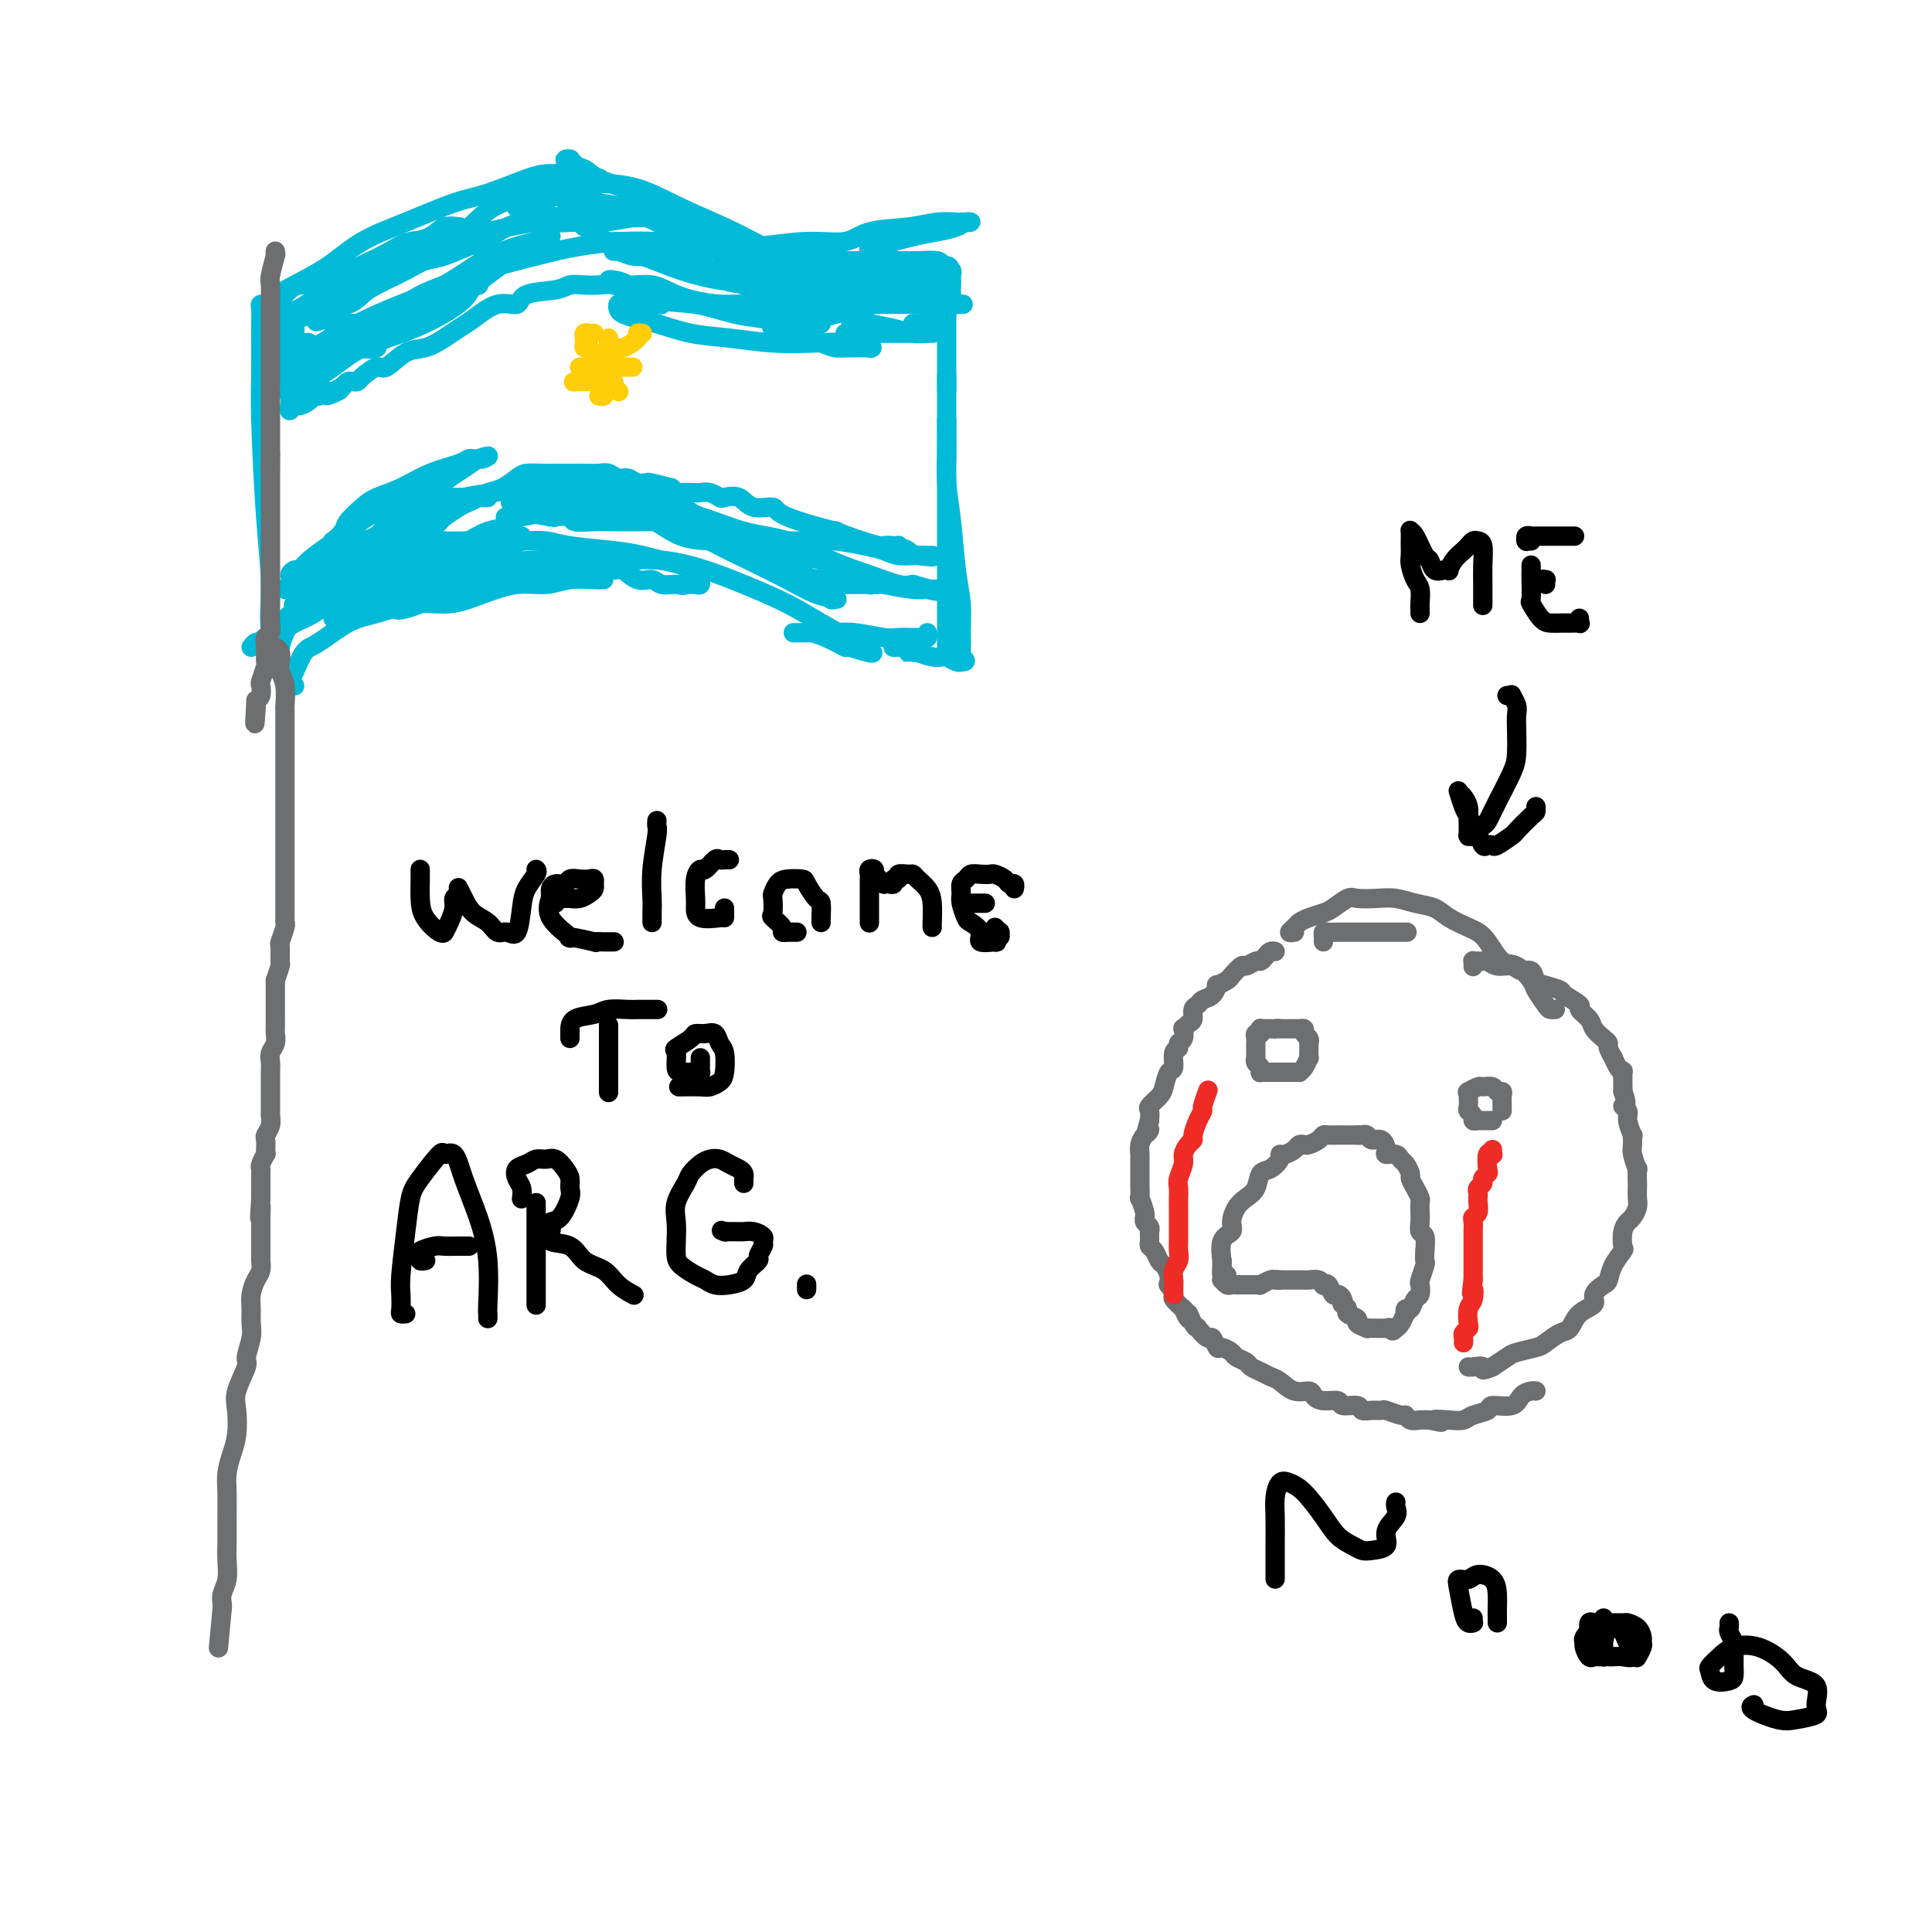 <svg viewBox='0 0 400 400' version='1.1' xmlns='http://www.w3.org/2000/svg' xmlns:xlink='http://www.w3.org/1999/xlink'><g fill='none' stroke='rgb(0,186,216)' stroke-width='4' stroke-linecap='round' stroke-linejoin='round'><path d='M56,65c-0.033,-0.310 -0.065,-0.619 0,-1c0.065,-0.381 0.228,-0.832 0,-1c-0.228,-0.168 -0.846,-0.052 -1,0c-0.154,0.052 0.155,0.038 0,0c-0.155,-0.038 -0.774,-0.102 -1,0c-0.226,0.102 -0.058,0.371 0,1c0.058,0.629 0.006,1.620 0,4c-0.006,2.380 0.035,6.149 0,9c-0.035,2.851 -0.145,4.783 0,10c0.145,5.217 0.546,13.719 1,20c0.454,6.281 0.963,10.342 1,14c0.037,3.658 -0.396,6.914 0,10c0.396,3.086 1.622,6.002 2,7c0.378,0.998 -0.090,0.076 0,0c0.090,-0.076 0.740,0.692 1,1c0.260,0.308 0.130,0.154 0,0'/><path d='M56,134c-0.081,-0.006 -0.163,-0.011 0,0c0.163,0.011 0.569,0.039 1,0c0.431,-0.039 0.885,-0.146 1,0c0.115,0.146 -0.109,0.544 0,0c0.109,-0.544 0.550,-2.029 1,-3c0.450,-0.971 0.909,-1.429 2,-2c1.091,-0.571 2.815,-1.255 4,-2c1.185,-0.745 1.832,-1.550 4,-3c2.168,-1.450 5.856,-3.544 9,-5c3.144,-1.456 5.742,-2.274 8,-3c2.258,-0.726 4.174,-1.361 6,-2c1.826,-0.639 3.561,-1.282 5,-2c1.439,-0.718 2.582,-1.512 4,-2c1.418,-0.488 3.113,-0.670 4,-1c0.887,-0.330 0.968,-0.809 1,-1c0.032,-0.191 0.016,-0.096 0,0'/><path d='M61,142c-0.427,-0.022 -0.855,-0.044 -1,0c-0.145,0.044 -0.008,0.155 0,0c0.008,-0.155 -0.113,-0.577 0,-1c0.113,-0.423 0.459,-0.847 1,-2c0.541,-1.153 1.276,-3.035 2,-4c0.724,-0.965 1.437,-1.014 3,-2c1.563,-0.986 3.977,-2.911 6,-4c2.023,-1.089 3.656,-1.343 6,-2c2.344,-0.657 5.400,-1.716 8,-2c2.600,-0.284 4.746,0.207 7,0c2.254,-0.207 4.617,-1.113 7,-2c2.383,-0.887 4.786,-1.754 7,-2c2.214,-0.246 4.240,0.130 6,0c1.760,-0.130 3.255,-0.767 5,-1c1.745,-0.233 3.739,-0.063 5,0c1.261,0.063 1.789,0.018 2,0c0.211,-0.018 0.106,-0.009 0,0'/><path d='M78,113c-0.007,0.309 -0.014,0.619 0,1c0.014,0.381 0.048,0.835 0,1c-0.048,0.165 -0.177,0.041 0,0c0.177,-0.041 0.662,0.000 1,0c0.338,-0.000 0.530,-0.042 1,0c0.470,0.042 1.219,0.169 2,0c0.781,-0.169 1.595,-0.634 2,-1c0.405,-0.366 0.401,-0.634 1,-1c0.599,-0.366 1.801,-0.830 3,-1c1.199,-0.170 2.396,-0.046 4,0c1.604,0.046 3.614,0.015 5,0c1.386,-0.015 2.148,-0.015 4,0c1.852,0.015 4.796,0.046 7,0c2.204,-0.046 3.670,-0.167 5,0c1.330,0.167 2.523,0.622 5,1c2.477,0.378 6.236,0.680 9,1c2.764,0.320 4.533,0.658 6,1c1.467,0.342 2.631,0.688 4,1c1.369,0.312 2.941,0.590 4,1c1.059,0.410 1.605,0.951 2,1c0.395,0.049 0.640,-0.393 1,0c0.360,0.393 0.837,1.622 1,2c0.163,0.378 0.013,-0.095 0,0c-0.013,0.095 0.112,0.756 0,1c-0.112,0.244 -0.461,0.070 -1,0c-0.539,-0.070 -1.270,-0.035 -2,0'/><path d='M142,121c-0.603,0.445 -1.110,0.059 -2,0c-0.890,-0.059 -2.161,0.209 -3,0c-0.839,-0.209 -1.244,-0.896 -2,-1c-0.756,-0.104 -1.864,0.375 -3,0c-1.136,-0.375 -2.301,-1.603 -3,-2c-0.699,-0.397 -0.932,0.037 -2,0c-1.068,-0.037 -2.972,-0.546 -4,-1c-1.028,-0.454 -1.180,-0.854 -2,-1c-0.820,-0.146 -2.310,-0.039 -3,0c-0.690,0.039 -0.582,0.011 -1,0c-0.418,-0.011 -1.362,-0.003 -2,0c-0.638,0.003 -0.968,0.001 -1,0c-0.032,-0.001 0.235,-0.000 0,0c-0.235,0.000 -0.973,0.000 -1,0c-0.027,-0.000 0.656,-0.002 1,0c0.344,0.002 0.347,0.006 1,0c0.653,-0.006 1.955,-0.022 4,0c2.045,0.022 4.831,0.080 8,0c3.169,-0.080 6.720,-0.300 10,0c3.280,0.300 6.290,1.119 9,2c2.710,0.881 5.121,1.823 8,3c2.879,1.177 6.228,2.588 9,4c2.772,1.412 4.968,2.823 7,4c2.032,1.177 3.901,2.119 5,3c1.099,0.881 1.429,1.700 2,2c0.571,0.300 1.385,0.081 2,0c0.615,-0.081 1.033,-0.023 1,0c-0.033,0.023 -0.516,0.012 -1,0'/><path d='M179,134c4.434,2.447 -0.982,0.565 -3,0c-2.018,-0.565 -0.638,0.188 -1,0c-0.362,-0.188 -2.466,-1.318 -4,-2c-1.534,-0.682 -2.500,-0.915 -3,-1c-0.500,-0.085 -0.535,-0.023 -1,0c-0.465,0.023 -1.359,0.006 -2,0c-0.641,-0.006 -1.028,-0.001 -1,0c0.028,0.001 0.472,-0.001 1,0c0.528,0.001 1.139,0.004 2,0c0.861,-0.004 1.972,-0.015 3,0c1.028,0.015 1.972,0.057 3,0c1.028,-0.057 2.141,-0.211 4,0c1.859,0.211 4.463,0.789 6,1c1.537,0.211 2.008,0.056 3,0c0.992,-0.056 2.504,-0.014 3,0c0.496,0.014 -0.025,0.000 0,0c0.025,-0.000 0.595,0.014 1,0c0.405,-0.014 0.645,-0.055 1,0c0.355,0.055 0.826,0.207 1,0c0.174,-0.207 0.050,-0.773 0,-1c-0.050,-0.227 -0.025,-0.113 0,0'/><path d='M188,135c-0.504,-0.000 -1.008,-0.000 -1,0c0.008,0.000 0.529,0.000 1,0c0.471,-0.000 0.894,-0.000 1,0c0.106,0.000 -0.103,0.001 0,0c0.103,-0.001 0.518,-0.004 1,0c0.482,0.004 1.030,0.015 1,0c-0.030,-0.015 -0.639,-0.057 -1,0c-0.361,0.057 -0.475,0.211 -1,0c-0.525,-0.211 -1.462,-0.789 -2,-1c-0.538,-0.211 -0.678,-0.056 -1,0c-0.322,0.056 -0.826,0.014 -1,0c-0.174,-0.014 -0.017,-0.001 0,0c0.017,0.001 -0.105,-0.010 0,0c0.105,0.010 0.438,0.041 1,0c0.562,-0.041 1.354,-0.156 2,0c0.646,0.156 1.146,0.581 2,1c0.854,0.419 2.060,0.830 3,1c0.940,0.170 1.613,0.097 2,0c0.387,-0.097 0.489,-0.218 1,0c0.511,0.218 1.432,0.777 2,1c0.568,0.223 0.784,0.112 1,0'/><path d='M199,137c1.701,0.099 0.453,-0.653 0,-1c-0.453,-0.347 -0.110,-0.288 0,-1c0.110,-0.712 -0.013,-2.194 0,-4c0.013,-1.806 0.161,-3.935 0,-6c-0.161,-2.065 -0.632,-4.065 -1,-7c-0.368,-2.935 -0.635,-6.803 -1,-10c-0.365,-3.197 -0.830,-5.722 -1,-8c-0.170,-2.278 -0.046,-4.309 0,-6c0.046,-1.691 0.012,-3.041 0,-4c-0.012,-0.959 -0.003,-1.527 0,-2c0.003,-0.473 0.001,-0.849 0,-1c-0.001,-0.151 -0.000,-0.075 0,0'/><path d='M196,129c0.000,1.035 0.000,2.071 0,3c0.000,0.929 0.000,1.752 0,2c0.000,0.248 0.000,-0.078 0,0c0.000,0.078 0.000,0.562 0,-1c0.000,-1.562 0.000,-5.169 0,-8c0.000,-2.831 0.000,-4.886 0,-7c0.000,-2.114 0.000,-4.287 0,-7c0.000,-2.713 0.000,-5.967 0,-9c0.000,-3.033 0.000,-5.845 0,-8c0.000,-2.155 0.000,-3.652 0,-5c0.000,-1.348 0.000,-2.547 0,-4c-0.000,-1.453 0.000,-3.160 0,-4c0.000,-0.840 0.000,-0.813 0,-1c0.000,-0.187 -0.000,-0.589 0,-1c0.000,-0.411 0.000,-0.832 0,-1c0.000,-0.168 0.000,-0.084 0,0'/><path d='M196,80c0.000,0.512 0.000,1.024 0,1c0.000,-0.024 0.000,-0.583 0,-1c0.000,-0.417 0.000,-0.693 0,-1c0.000,-0.307 0.000,-0.644 0,-1c0.000,-0.356 0.000,-0.731 0,-2c0.000,-1.269 0.000,-3.432 0,-5c0.000,-1.568 0.000,-2.540 0,-4c0.000,-1.460 0.000,-3.408 0,-4c0.000,-0.592 0.000,0.171 0,0c0.000,-0.171 0.000,-1.275 0,-2c0.000,-0.725 0.000,-1.070 0,-1c-0.000,0.070 0.000,0.555 0,1c0.000,0.445 0.000,0.848 0,1c0.000,0.152 -0.000,0.051 0,1c0.000,0.949 0.000,2.949 0,4c0.000,1.051 -0.000,1.154 0,2c0.000,0.846 0.000,2.436 0,3c0.000,0.564 -0.000,0.102 0,0c0.000,-0.102 0.000,0.156 0,0c0.000,-0.156 -0.000,-0.727 0,-1c0.000,-0.273 0.000,-0.248 0,-1c0.000,-0.752 -0.000,-2.279 0,-3c0.000,-0.721 0.000,-0.634 0,-1c0.000,-0.366 0.000,-1.183 0,-2'/><path d='M196,64c-0.000,-1.477 -0.000,-1.170 0,-1c0.000,0.170 0.001,0.203 0,0c-0.001,-0.203 -0.003,-0.642 0,-1c0.003,-0.358 0.011,-0.636 0,-1c-0.011,-0.364 -0.040,-0.816 0,-1c0.040,-0.184 0.150,-0.102 0,0c-0.150,0.102 -0.561,0.223 -1,0c-0.439,-0.223 -0.905,-0.792 -1,-1c-0.095,-0.208 0.182,-0.056 0,0c-0.182,0.056 -0.822,0.015 -1,0c-0.178,-0.015 0.106,-0.004 0,0c-0.106,0.004 -0.602,0.001 -1,0c-0.398,-0.001 -0.698,-0.000 -1,0c-0.302,0.000 -0.606,0.000 -1,0c-0.394,-0.000 -0.879,-0.000 -1,0c-0.121,0.000 0.122,-0.000 0,0c-0.122,0.000 -0.610,0.000 -1,0c-0.390,-0.000 -0.681,-0.000 -1,0c-0.319,0.000 -0.667,0.000 -1,0c-0.333,-0.000 -0.652,-0.001 -1,0c-0.348,0.001 -0.726,0.004 -1,0c-0.274,-0.004 -0.445,-0.015 -1,0c-0.555,0.015 -1.496,0.057 -2,0c-0.504,-0.057 -0.572,-0.211 -1,0c-0.428,0.211 -1.218,0.789 -2,1c-0.782,0.211 -1.557,0.057 -2,0c-0.443,-0.057 -0.555,-0.016 -1,0c-0.445,0.016 -1.222,0.008 -2,0'/><path d='M173,60c-3.620,0.154 -2.170,0.037 -2,0c0.170,-0.037 -0.939,0.004 -2,0c-1.061,-0.004 -2.073,-0.054 -3,0c-0.927,0.054 -1.767,0.211 -3,0c-1.233,-0.211 -2.857,-0.788 -4,-1c-1.143,-0.212 -1.806,-0.057 -2,0c-0.194,0.057 0.080,0.015 0,0c-0.080,-0.015 -0.515,-0.004 -1,0c-0.485,0.004 -1.022,0.001 -1,0c0.022,-0.001 0.602,-0.000 1,0c0.398,0.000 0.613,0.000 1,0c0.387,-0.000 0.945,-0.000 1,0c0.055,0.000 -0.395,-0.000 0,0c0.395,0.000 1.634,0.000 2,0c0.366,-0.000 -0.142,-0.001 0,0c0.142,0.001 0.934,0.002 1,0c0.066,-0.002 -0.595,-0.007 -1,0c-0.405,0.007 -0.554,0.026 -1,0c-0.446,-0.026 -1.187,-0.097 -2,0c-0.813,0.097 -1.696,0.363 -3,0c-1.304,-0.363 -3.028,-1.355 -4,-2c-0.972,-0.645 -1.191,-0.943 -2,-1c-0.809,-0.057 -2.209,0.126 -3,0c-0.791,-0.126 -0.975,-0.559 -2,-1c-1.025,-0.441 -2.891,-0.888 -4,-1c-1.109,-0.112 -1.460,0.111 -2,0c-0.540,-0.111 -1.270,-0.555 -2,-1'/><path d='M135,53c-6.540,-0.979 -3.889,0.075 -3,0c0.889,-0.075 0.016,-1.277 -1,-2c-1.016,-0.723 -2.174,-0.967 -3,-1c-0.826,-0.033 -1.321,0.145 -2,0c-0.679,-0.145 -1.544,-0.613 -2,-1c-0.456,-0.387 -0.504,-0.692 -1,-1c-0.496,-0.308 -1.441,-0.618 -2,-1c-0.559,-0.382 -0.731,-0.834 -1,-1c-0.269,-0.166 -0.633,-0.044 -1,0c-0.367,0.044 -0.735,0.012 -1,0c-0.265,-0.012 -0.426,-0.003 -1,0c-0.574,0.003 -1.562,0.002 -2,0c-0.438,-0.002 -0.327,-0.004 -1,0c-0.673,0.004 -2.131,0.013 -3,0c-0.869,-0.013 -1.148,-0.049 -2,0c-0.852,0.049 -2.275,0.184 -4,1c-1.725,0.816 -3.750,2.315 -5,3c-1.250,0.685 -1.724,0.558 -3,1c-1.276,0.442 -3.352,1.455 -5,2c-1.648,0.545 -2.866,0.623 -4,1c-1.134,0.377 -2.182,1.053 -4,2c-1.818,0.947 -4.405,2.166 -6,3c-1.595,0.834 -2.196,1.284 -3,2c-0.804,0.716 -1.809,1.699 -3,2c-1.191,0.301 -2.568,-0.080 -3,0c-0.432,0.080 0.080,0.619 0,1c-0.080,0.381 -0.752,0.603 -1,1c-0.248,0.397 -0.071,0.971 0,1c0.071,0.029 0.035,-0.485 0,-1'/><path d='M68,65c-5.485,2.905 -0.698,1.167 1,0c1.698,-1.167 0.309,-1.762 0,-2c-0.309,-0.238 0.464,-0.117 1,0c0.536,0.117 0.835,0.231 1,0c0.165,-0.231 0.194,-0.809 0,-1c-0.194,-0.191 -0.613,0.003 -1,0c-0.387,-0.003 -0.741,-0.204 -1,0c-0.259,0.204 -0.422,0.811 -1,1c-0.578,0.189 -1.569,-0.041 -2,0c-0.431,0.041 -0.302,0.355 -1,1c-0.698,0.645 -2.225,1.623 -3,2c-0.775,0.377 -0.799,0.154 -1,0c-0.201,-0.154 -0.578,-0.237 -1,0c-0.422,0.237 -0.887,0.794 -1,1c-0.113,0.206 0.127,0.059 0,0c-0.127,-0.059 -0.623,-0.031 -1,0c-0.377,0.031 -0.637,0.064 -1,0c-0.363,-0.064 -0.829,-0.227 -1,0c-0.171,0.227 -0.046,0.842 0,1c0.046,0.158 0.014,-0.142 0,0c-0.014,0.142 -0.010,0.726 0,1c0.010,0.274 0.026,0.239 0,0c-0.026,-0.239 -0.092,-0.680 0,-1c0.092,-0.320 0.344,-0.519 1,-1c0.656,-0.481 1.715,-1.245 3,-2c1.285,-0.755 2.796,-1.501 5,-3c2.204,-1.499 5.102,-3.749 8,-6'/><path d='M73,56c3.695,-2.192 4.434,-2.171 6,-3c1.566,-0.829 3.960,-2.510 6,-3c2.040,-0.490 3.726,0.209 5,0c1.274,-0.209 2.136,-1.326 3,-2c0.864,-0.674 1.731,-0.907 2,-1c0.269,-0.093 -0.061,-0.048 0,0c0.061,0.048 0.512,0.100 0,0c-0.512,-0.100 -1.986,-0.352 -3,0c-1.014,0.352 -1.568,1.307 -3,2c-1.432,0.693 -3.741,1.123 -6,2c-2.259,0.877 -4.467,2.202 -6,3c-1.533,0.798 -2.389,1.069 -4,2c-1.611,0.931 -3.976,2.523 -6,3c-2.024,0.477 -3.705,-0.159 -5,0c-1.295,0.159 -2.202,1.115 -3,2c-0.798,0.885 -1.485,1.700 -2,2c-0.515,0.300 -0.857,0.086 -1,0c-0.143,-0.086 -0.088,-0.044 0,0c0.088,0.044 0.207,0.091 0,0c-0.207,-0.091 -0.742,-0.319 0,-1c0.742,-0.681 2.760,-1.814 5,-3c2.240,-1.186 4.703,-2.424 7,-4c2.297,-1.576 4.428,-3.490 7,-5c2.572,-1.510 5.585,-2.615 9,-4c3.415,-1.385 7.233,-3.051 10,-4c2.767,-0.949 4.484,-1.182 7,-2c2.516,-0.818 5.831,-2.220 8,-3c2.169,-0.780 3.191,-0.937 4,-1c0.809,-0.063 1.404,-0.031 2,0'/><path d='M115,36c6.397,-2.237 2.389,-0.830 1,0c-1.389,0.830 -0.160,1.084 0,1c0.160,-0.084 -0.750,-0.507 -2,0c-1.250,0.507 -2.842,1.944 -5,3c-2.158,1.056 -4.883,1.731 -7,3c-2.117,1.269 -3.625,3.133 -6,5c-2.375,1.867 -5.618,3.738 -8,5c-2.382,1.262 -3.903,1.915 -6,3c-2.097,1.085 -4.768,2.601 -7,4c-2.232,1.399 -4.024,2.681 -5,3c-0.976,0.319 -1.136,-0.323 -2,0c-0.864,0.323 -2.431,1.613 -3,2c-0.569,0.387 -0.140,-0.129 0,0c0.140,0.129 -0.011,0.901 0,1c0.011,0.099 0.182,-0.477 0,-1c-0.182,-0.523 -0.719,-0.994 0,-2c0.719,-1.006 2.694,-2.548 4,-3c1.306,-0.452 1.942,0.187 4,-1c2.058,-1.187 5.536,-4.199 9,-6c3.464,-1.801 6.913,-2.391 10,-3c3.087,-0.609 5.812,-1.239 9,-2c3.188,-0.761 6.839,-1.654 10,-2c3.161,-0.346 5.832,-0.145 8,0c2.168,0.145 3.832,0.235 6,0c2.168,-0.235 4.839,-0.795 6,-1c1.161,-0.205 0.813,-0.055 1,0c0.187,0.055 0.911,0.016 1,0c0.089,-0.016 -0.455,-0.008 -1,0'/><path d='M132,45c6.423,-0.778 2.481,-0.223 0,0c-2.481,0.223 -3.500,0.112 -5,0c-1.500,-0.112 -3.480,-0.226 -5,0c-1.520,0.226 -2.580,0.792 -4,1c-1.420,0.208 -3.201,0.057 -4,0c-0.799,-0.057 -0.616,-0.019 -1,0c-0.384,0.019 -1.335,0.019 -2,0c-0.665,-0.019 -1.045,-0.057 -1,0c0.045,0.057 0.515,0.210 1,0c0.485,-0.210 0.987,-0.783 2,-1c1.013,-0.217 2.539,-0.078 5,0c2.461,0.078 5.859,0.095 9,0c3.141,-0.095 6.025,-0.303 9,0c2.975,0.303 6.042,1.117 9,2c2.958,0.883 5.806,1.834 8,3c2.194,1.166 3.734,2.548 5,3c1.266,0.452 2.258,-0.026 3,0c0.742,0.026 1.234,0.557 2,1c0.766,0.443 1.806,0.799 2,1c0.194,0.201 -0.460,0.248 -1,0c-0.540,-0.248 -0.967,-0.793 -2,-1c-1.033,-0.207 -2.670,-0.078 -5,-1c-2.330,-0.922 -5.351,-2.896 -8,-4c-2.649,-1.104 -4.926,-1.340 -7,-2c-2.074,-0.660 -3.945,-1.746 -6,-2c-2.055,-0.254 -4.293,0.324 -6,0c-1.707,-0.324 -2.883,-1.549 -4,-2c-1.117,-0.451 -2.176,-0.129 -3,0c-0.824,0.129 -1.412,0.064 -2,0'/><path d='M121,43c-6.975,-1.873 -2.412,-0.555 -1,0c1.412,0.555 -0.327,0.346 -1,0c-0.673,-0.346 -0.282,-0.830 0,-1c0.282,-0.170 0.453,-0.027 1,0c0.547,0.027 1.468,-0.063 3,0c1.532,0.063 3.675,0.278 6,1c2.325,0.722 4.832,1.952 7,3c2.168,1.048 3.998,1.913 6,3c2.002,1.087 4.178,2.396 6,3c1.822,0.604 3.291,0.501 5,1c1.709,0.499 3.656,1.598 5,2c1.344,0.402 2.083,0.107 2,0c-0.083,-0.107 -0.988,-0.026 -1,0c-0.012,0.026 0.867,-0.002 -1,-1c-1.867,-0.998 -6.482,-2.967 -9,-4c-2.518,-1.033 -2.938,-1.131 -4,-2c-1.062,-0.869 -2.765,-2.509 -5,-4c-2.235,-1.491 -5.000,-2.834 -8,-4c-3.000,-1.166 -6.234,-2.155 -8,-3c-1.766,-0.845 -2.063,-1.547 -3,-2c-0.937,-0.453 -2.514,-0.658 -3,-1c-0.486,-0.342 0.121,-0.822 0,-1c-0.121,-0.178 -0.968,-0.055 -1,0c-0.032,0.055 0.751,0.043 1,0c0.249,-0.043 -0.035,-0.116 0,0c0.035,0.116 0.391,0.423 1,1c0.609,0.577 1.472,1.425 2,2c0.528,0.575 0.722,0.879 1,1c0.278,0.121 0.639,0.061 1,0'/><path d='M123,37c0.712,0.459 -0.010,0.108 0,0c0.010,-0.108 0.750,0.028 1,0c0.250,-0.028 0.009,-0.219 0,0c-0.009,0.219 0.214,0.847 0,1c-0.214,0.153 -0.867,-0.170 -1,0c-0.133,0.170 0.252,0.833 0,1c-0.252,0.167 -1.141,-0.163 -2,0c-0.859,0.163 -1.687,0.818 -2,1c-0.313,0.182 -0.111,-0.109 -1,0c-0.889,0.109 -2.868,0.618 -4,1c-1.132,0.382 -1.417,0.638 -2,1c-0.583,0.362 -1.463,0.829 -2,1c-0.537,0.171 -0.731,0.048 -1,0c-0.269,-0.048 -0.613,-0.019 -1,0c-0.387,0.019 -0.816,0.027 -1,0c-0.184,-0.027 -0.121,-0.088 0,0c0.121,0.088 0.301,0.326 1,0c0.699,-0.326 1.917,-1.215 3,-2c1.083,-0.785 2.029,-1.467 4,-2c1.971,-0.533 4.965,-0.916 8,-1c3.035,-0.084 6.109,0.131 9,1c2.891,0.869 5.598,2.393 9,4c3.402,1.607 7.498,3.296 11,5c3.502,1.704 6.409,3.423 10,5c3.591,1.577 7.866,3.011 11,4c3.134,0.989 5.129,1.533 7,2c1.871,0.467 3.619,0.856 5,1c1.381,0.144 2.395,0.041 3,0c0.605,-0.041 0.803,-0.021 1,0'/><path d='M189,60c4.404,1.150 1.915,0.526 1,0c-0.915,-0.526 -0.255,-0.954 0,-1c0.255,-0.046 0.106,0.290 -1,0c-1.106,-0.290 -3.168,-1.205 -5,-2c-1.832,-0.795 -3.435,-1.471 -5,-2c-1.565,-0.529 -3.093,-0.912 -5,-1c-1.907,-0.088 -4.195,0.120 -6,0c-1.805,-0.120 -3.129,-0.568 -5,-1c-1.871,-0.432 -4.289,-0.848 -6,-1c-1.711,-0.152 -2.714,-0.042 -3,0c-0.286,0.042 0.147,0.014 0,0c-0.147,-0.014 -0.872,-0.014 -1,0c-0.128,0.014 0.343,0.042 1,0c0.657,-0.042 1.501,-0.155 3,0c1.499,0.155 3.654,0.577 6,1c2.346,0.423 4.883,0.845 7,1c2.117,0.155 3.813,0.041 6,0c2.187,-0.041 4.864,-0.011 7,0c2.136,0.011 3.731,0.003 5,0c1.269,-0.003 2.213,-0.001 3,0c0.787,0.001 1.418,0.000 2,0c0.582,-0.000 1.114,-0.000 1,0c-0.114,0.000 -0.875,0.000 -1,0c-0.125,-0.000 0.387,0.000 0,0c-0.387,-0.000 -1.673,-0.000 -3,0c-1.327,0.000 -2.697,0.001 -5,0c-2.303,-0.001 -5.540,-0.003 -8,0c-2.460,0.003 -4.144,0.011 -6,0c-1.856,-0.011 -3.884,-0.041 -6,0c-2.116,0.041 -4.319,0.155 -6,0c-1.681,-0.155 -2.841,-0.577 -4,-1'/><path d='M155,53c-6.899,-0.398 -4.647,-0.891 -4,-1c0.647,-0.109 -0.309,0.168 -1,0c-0.691,-0.168 -1.115,-0.781 -1,-1c0.115,-0.219 0.768,-0.043 1,0c0.232,0.043 0.042,-0.048 1,0c0.958,0.048 3.063,0.234 6,0c2.937,-0.234 6.707,-0.890 10,-1c3.293,-0.110 6.108,0.324 8,0c1.892,-0.324 2.860,-1.407 5,-2c2.140,-0.593 5.452,-0.695 8,-1c2.548,-0.305 4.333,-0.814 6,-1c1.667,-0.186 3.215,-0.051 4,0c0.785,0.051 0.808,0.017 1,0c0.192,-0.017 0.552,-0.015 1,0c0.448,0.015 0.984,0.045 1,0c0.016,-0.045 -0.489,-0.166 -1,0c-0.511,0.166 -1.029,0.619 -2,1c-0.971,0.381 -2.396,0.690 -4,1c-1.604,0.310 -3.386,0.622 -5,1c-1.614,0.378 -3.060,0.823 -4,1c-0.940,0.177 -1.374,0.085 -2,0c-0.626,-0.085 -1.444,-0.164 -2,0c-0.556,0.164 -0.848,0.569 -1,1c-0.152,0.431 -0.163,0.886 0,1c0.163,0.114 0.499,-0.114 1,0c0.501,0.114 1.167,0.569 2,1c0.833,0.431 1.831,0.837 3,1c1.169,0.163 2.507,0.082 4,0c1.493,-0.082 3.141,-0.166 4,0c0.859,0.166 0.930,0.583 1,1'/><path d='M195,55c2.396,0.713 1.386,-0.005 1,0c-0.386,0.005 -0.150,0.732 0,1c0.150,0.268 0.212,0.078 0,0c-0.212,-0.078 -0.697,-0.045 -1,0c-0.303,0.045 -0.422,0.103 -1,0c-0.578,-0.103 -1.614,-0.368 -3,0c-1.386,0.368 -3.121,1.367 -5,2c-1.879,0.633 -3.903,0.900 -6,1c-2.097,0.100 -4.266,0.033 -6,0c-1.734,-0.033 -3.033,-0.033 -6,0c-2.967,0.033 -7.604,0.100 -11,0c-3.396,-0.100 -5.552,-0.367 -7,-1c-1.448,-0.633 -2.187,-1.634 -3,-2c-0.813,-0.366 -1.701,-0.098 -2,0c-0.299,0.098 -0.010,0.025 0,0c0.010,-0.025 -0.260,-0.003 0,0c0.260,0.003 1.050,-0.014 2,0c0.950,0.014 2.060,0.059 4,0c1.940,-0.059 4.711,-0.222 7,0c2.289,0.222 4.095,0.830 6,1c1.905,0.170 3.910,-0.098 6,0c2.090,0.098 4.267,0.562 6,1c1.733,0.438 3.024,0.850 4,1c0.976,0.150 1.638,0.040 2,0c0.362,-0.040 0.422,-0.008 1,0c0.578,0.008 1.672,-0.009 2,0c0.328,0.009 -0.111,0.044 0,0c0.111,-0.044 0.772,-0.166 1,0c0.228,0.166 0.023,0.622 0,1c-0.023,0.378 0.136,0.680 0,1c-0.136,0.320 -0.568,0.660 -1,1'/><path d='M185,62c-0.845,0.664 -2.459,0.823 -4,1c-1.541,0.177 -3.009,0.373 -5,1c-1.991,0.627 -4.505,1.684 -7,2c-2.495,0.316 -4.973,-0.108 -6,0c-1.027,0.108 -0.605,0.749 -1,1c-0.395,0.251 -1.606,0.112 -2,0c-0.394,-0.112 0.030,-0.198 0,0c-0.030,0.198 -0.512,0.680 0,1c0.512,0.320 2.019,0.478 4,1c1.981,0.522 4.435,1.408 6,2c1.565,0.592 2.242,0.891 3,1c0.758,0.109 1.596,0.029 3,0c1.404,-0.029 3.375,-0.007 4,0c0.625,0.007 -0.096,-0.002 0,0c0.096,0.002 1.009,0.014 1,0c-0.009,-0.014 -0.939,-0.056 -1,0c-0.061,0.056 0.748,0.208 0,0c-0.748,-0.208 -3.054,-0.776 -5,-1c-1.946,-0.224 -3.532,-0.105 -6,0c-2.468,0.105 -5.819,0.197 -9,0c-3.181,-0.197 -6.194,-0.683 -9,-1c-2.806,-0.317 -5.407,-0.466 -8,-1c-2.593,-0.534 -5.179,-1.453 -7,-2c-1.821,-0.547 -2.878,-0.721 -4,-1c-1.122,-0.279 -2.309,-0.663 -3,-1c-0.691,-0.337 -0.886,-0.626 -1,-1c-0.114,-0.374 -0.146,-0.831 0,-1c0.146,-0.169 0.470,-0.048 1,0c0.530,0.048 1.265,0.024 2,0'/><path d='M131,63c0.217,-0.309 -0.239,-0.083 0,0c0.239,0.083 1.175,0.022 2,0c0.825,-0.022 1.541,-0.005 2,0c0.459,0.005 0.661,-0.002 1,0c0.339,0.002 0.813,0.012 1,0c0.187,-0.012 0.086,-0.046 0,0c-0.086,0.046 -0.158,0.171 0,0c0.158,-0.171 0.545,-0.638 0,-1c-0.545,-0.362 -2.022,-0.619 -3,-1c-0.978,-0.381 -1.458,-0.886 -2,-1c-0.542,-0.114 -1.146,0.165 -2,0c-0.854,-0.165 -1.958,-0.773 -3,-1c-1.042,-0.227 -2.024,-0.073 -3,0c-0.976,0.073 -1.947,0.066 -3,0c-1.053,-0.066 -2.188,-0.192 -3,0c-0.812,0.192 -1.302,0.702 -3,1c-1.698,0.298 -4.604,0.383 -6,1c-1.396,0.617 -1.282,1.764 -2,2c-0.718,0.236 -2.267,-0.441 -4,0c-1.733,0.441 -3.649,2.000 -5,3c-1.351,1.000 -2.137,1.443 -3,2c-0.863,0.557 -1.801,1.230 -3,2c-1.199,0.770 -2.657,1.639 -4,2c-1.343,0.361 -2.569,0.216 -4,1c-1.431,0.784 -3.066,2.497 -4,3c-0.934,0.503 -1.167,-0.206 -2,0c-0.833,0.206 -2.265,1.326 -3,2c-0.735,0.674 -0.774,0.902 -1,1c-0.226,0.098 -0.638,0.065 -1,0c-0.362,-0.065 -0.675,-0.161 -1,0c-0.325,0.161 -0.663,0.581 -1,1'/><path d='M71,80c-6.045,3.166 -2.159,1.581 -1,1c1.159,-0.581 -0.410,-0.157 -1,0c-0.590,0.157 -0.199,0.046 0,0c0.199,-0.046 0.208,-0.027 0,0c-0.208,0.027 -0.632,0.063 -1,0c-0.368,-0.063 -0.680,-0.223 -1,0c-0.320,0.223 -0.649,0.829 -1,1c-0.351,0.171 -0.725,-0.094 -1,0c-0.275,0.094 -0.452,0.545 -1,1c-0.548,0.455 -1.466,0.914 -2,1c-0.534,0.086 -0.682,-0.200 -1,0c-0.318,0.200 -0.806,0.885 -1,1c-0.194,0.115 -0.094,-0.341 0,-1c0.094,-0.659 0.181,-1.520 0,-2c-0.181,-0.480 -0.630,-0.579 0,-1c0.630,-0.421 2.340,-1.165 4,-2c1.660,-0.835 3.271,-1.763 5,-3c1.729,-1.237 3.576,-2.784 6,-4c2.424,-1.216 5.424,-2.101 8,-3c2.576,-0.899 4.729,-1.810 7,-3c2.271,-1.190 4.659,-2.658 6,-4c1.341,-1.342 1.635,-2.559 2,-3c0.365,-0.441 0.799,-0.106 1,0c0.201,0.106 0.167,-0.019 0,0c-0.167,0.019 -0.467,0.180 -1,0c-0.533,-0.180 -1.297,-0.702 -3,0c-1.703,0.702 -4.344,2.629 -7,4c-2.656,1.371 -5.328,2.185 -8,3'/><path d='M80,66c-3.975,1.589 -4.914,2.061 -6,3c-1.086,0.939 -2.319,2.343 -4,3c-1.681,0.657 -3.811,0.565 -5,1c-1.189,0.435 -1.436,1.396 -2,2c-0.564,0.604 -1.443,0.852 -2,1c-0.557,0.148 -0.792,0.196 -1,0c-0.208,-0.196 -0.391,-0.635 0,-1c0.391,-0.365 1.354,-0.655 2,-1c0.646,-0.345 0.974,-0.746 3,-2c2.026,-1.254 5.750,-3.362 9,-5c3.250,-1.638 6.028,-2.806 9,-4c2.972,-1.194 6.139,-2.415 9,-4c2.861,-1.585 5.415,-3.535 8,-5c2.585,-1.465 5.201,-2.444 7,-3c1.799,-0.556 2.781,-0.688 4,-1c1.219,-0.312 2.675,-0.802 3,-1c0.325,-0.198 -0.481,-0.103 -1,0c-0.519,0.103 -0.751,0.216 -2,1c-1.249,0.784 -3.513,2.241 -6,4c-2.487,1.759 -5.195,3.819 -8,6c-2.805,2.181 -5.705,4.481 -8,6c-2.295,1.519 -3.984,2.256 -6,3c-2.016,0.744 -4.360,1.494 -5,2c-0.640,0.506 0.424,0.768 0,1c-0.424,0.232 -2.335,0.435 -3,0c-0.665,-0.435 -0.086,-1.508 0,-2c0.086,-0.492 -0.323,-0.402 0,-1c0.323,-0.598 1.378,-1.885 3,-3c1.622,-1.115 3.811,-2.057 6,-3'/><path d='M84,63c2.867,-2.157 5.535,-3.051 8,-4c2.465,-0.949 4.726,-1.953 8,-3c3.274,-1.047 7.559,-2.137 11,-3c3.441,-0.863 6.037,-1.499 9,-2c2.963,-0.501 6.293,-0.866 9,-1c2.707,-0.134 4.792,-0.037 7,0c2.208,0.037 4.541,0.013 6,0c1.459,-0.013 2.046,-0.015 3,0c0.954,0.015 2.275,0.046 3,0c0.725,-0.046 0.852,-0.170 1,0c0.148,0.170 0.315,0.634 0,1c-0.315,0.366 -1.112,0.635 -2,1c-0.888,0.365 -1.866,0.826 -3,1c-1.134,0.174 -2.424,0.061 -4,0c-1.576,-0.061 -3.438,-0.069 -5,0c-1.562,0.069 -2.824,0.214 -4,0c-1.176,-0.214 -2.268,-0.788 -3,-1c-0.732,-0.212 -1.105,-0.061 -1,0c0.105,0.061 0.688,0.034 1,0c0.312,-0.034 0.352,-0.075 1,0c0.648,0.075 1.902,0.265 4,1c2.098,0.735 5.039,2.015 8,3c2.961,0.985 5.942,1.676 8,2c2.058,0.324 3.195,0.283 5,1c1.805,0.717 4.280,2.192 6,3c1.720,0.808 2.685,0.949 3,1c0.315,0.051 -0.021,0.014 0,0c0.021,-0.014 0.397,-0.004 0,0c-0.397,0.004 -1.568,0.001 -3,0c-1.432,-0.001 -3.123,-0.000 -5,0c-1.877,0.000 -3.938,0.000 -6,0'/><path d='M149,63c-3.970,-0.327 -6.896,-1.145 -9,-2c-2.104,-0.855 -3.385,-1.746 -5,-2c-1.615,-0.254 -3.564,0.129 -5,0c-1.436,-0.129 -2.358,-0.770 -3,-1c-0.642,-0.230 -1.004,-0.049 -1,0c0.004,0.049 0.373,-0.033 1,0c0.627,0.033 1.514,0.179 3,1c1.486,0.821 3.573,2.315 6,3c2.427,0.685 5.193,0.562 8,1c2.807,0.438 5.653,1.438 8,2c2.347,0.562 4.195,0.686 6,1c1.805,0.314 3.569,0.819 5,1c1.431,0.181 2.531,0.038 4,0c1.469,-0.038 3.309,0.028 3,0c-0.309,-0.028 -2.767,-0.151 -3,0c-0.233,0.151 1.760,0.576 0,0c-1.760,-0.576 -7.272,-2.154 -10,-3c-2.728,-0.846 -2.671,-0.959 -3,-1c-0.329,-0.041 -1.043,-0.011 -1,0c0.043,0.011 0.842,0.003 1,0c0.158,-0.003 -0.326,-0.001 0,0c0.326,0.001 1.461,0.000 4,0c2.539,-0.000 6.481,-0.000 9,0c2.519,0.000 3.616,0.000 6,0c2.384,-0.000 6.056,-0.000 9,0c2.944,0.000 5.160,0.000 7,0c1.840,-0.000 3.303,-0.000 4,0c0.697,0.000 0.628,0.000 1,0c0.372,-0.000 1.186,-0.000 2,0'/><path d='M196,63c6.568,0.001 1.988,0.004 0,0c-1.988,-0.004 -1.384,-0.016 -2,0c-0.616,0.016 -2.451,0.060 -5,0c-2.549,-0.060 -5.810,-0.223 -8,0c-2.190,0.223 -3.308,0.833 -4,1c-0.692,0.167 -0.958,-0.110 -1,0c-0.042,0.110 0.141,0.608 0,1c-0.141,0.392 -0.606,0.679 0,1c0.606,0.321 2.283,0.674 4,1c1.717,0.326 3.475,0.623 5,1c1.525,0.377 2.817,0.833 4,1c1.183,0.167 2.259,0.045 3,0c0.741,-0.045 1.149,-0.012 1,0c-0.149,0.012 -0.854,0.003 -1,0c-0.146,-0.003 0.267,-0.001 -2,0c-2.267,0.001 -7.213,0.000 -10,0c-2.787,-0.000 -3.415,-0.000 -4,0c-0.585,0.000 -1.126,0.000 -1,0c0.126,-0.000 0.919,-0.000 1,0c0.081,0.000 -0.551,0.001 0,0c0.551,-0.001 2.284,-0.003 4,0c1.716,0.003 3.414,0.011 5,0c1.586,-0.011 3.060,-0.042 4,0c0.940,0.042 1.345,0.155 2,0c0.655,-0.155 1.561,-0.580 2,-1c0.439,-0.420 0.411,-0.834 0,-1c-0.411,-0.166 -1.206,-0.083 -2,0'/><path d='M191,67c2.155,-0.309 0.042,-0.083 -1,0c-1.042,0.083 -1.015,0.023 -1,0c0.015,-0.023 0.016,-0.009 0,0c-0.016,0.009 -0.049,0.015 0,0c0.049,-0.015 0.180,-0.049 1,0c0.820,0.049 2.329,0.182 3,0c0.671,-0.182 0.506,-0.678 1,-1c0.494,-0.322 1.649,-0.471 2,-1c0.351,-0.529 -0.102,-1.437 0,-2c0.102,-0.563 0.759,-0.780 1,-1c0.241,-0.220 0.066,-0.441 0,-1c-0.066,-0.559 -0.021,-1.456 0,-2c0.021,-0.544 0.020,-0.737 0,-1c-0.020,-0.263 -0.057,-0.598 0,-1c0.057,-0.402 0.209,-0.871 0,-1c-0.209,-0.129 -0.778,0.084 -1,0c-0.222,-0.084 -0.098,-0.464 0,0c0.098,0.464 0.170,1.771 0,3c-0.170,1.229 -0.582,2.381 -1,3c-0.418,0.619 -0.843,0.705 -1,1c-0.157,0.295 -0.045,0.799 0,1c0.045,0.201 0.022,0.101 0,0'/><path d='M52,134c0.377,-0.482 0.753,-0.965 1,-1c0.247,-0.035 0.363,0.377 3,-2c2.637,-2.377 7.795,-7.543 11,-10c3.205,-2.457 4.456,-2.203 6,-3c1.544,-0.797 3.380,-2.644 5,-4c1.620,-1.356 3.024,-2.221 4,-3c0.976,-0.779 1.525,-1.472 2,-2c0.475,-0.528 0.875,-0.890 1,-1c0.125,-0.110 -0.026,0.031 0,0c0.026,-0.031 0.231,-0.235 0,0c-0.231,0.235 -0.896,0.908 -2,2c-1.104,1.092 -2.648,2.603 -4,4c-1.352,1.397 -2.512,2.679 -4,4c-1.488,1.321 -3.303,2.680 -5,4c-1.697,1.320 -3.277,2.602 -4,3c-0.723,0.398 -0.590,-0.089 -1,0c-0.410,0.089 -1.364,0.752 -2,1c-0.636,0.248 -0.954,0.080 -1,0c-0.046,-0.080 0.181,-0.071 0,0c-0.181,0.071 -0.771,0.206 -1,0c-0.229,-0.206 -0.097,-0.751 0,-1c0.097,-0.249 0.158,-0.202 0,0c-0.158,0.202 -0.535,0.559 0,0c0.535,-0.559 1.982,-2.035 3,-3c1.018,-0.965 1.607,-1.421 3,-2c1.393,-0.579 3.592,-1.282 5,-2c1.408,-0.718 2.027,-1.450 3,-2c0.973,-0.550 2.300,-0.917 3,-1c0.700,-0.083 0.771,0.119 1,0c0.229,-0.119 0.614,-0.560 1,-1'/><path d='M80,114c2.257,-1.294 -0.102,-0.530 -1,0c-0.898,0.530 -0.337,0.824 -1,1c-0.663,0.176 -2.550,0.233 -4,1c-1.450,0.767 -2.464,2.244 -4,3c-1.536,0.756 -3.593,0.792 -5,1c-1.407,0.208 -2.162,0.588 -3,1c-0.838,0.412 -1.757,0.857 -2,1c-0.243,0.143 0.191,-0.016 0,0c-0.191,0.016 -1.008,0.207 -1,0c0.008,-0.207 0.841,-0.812 1,-1c0.159,-0.188 -0.357,0.042 0,0c0.357,-0.042 1.587,-0.357 3,-1c1.413,-0.643 3.007,-1.616 5,-3c1.993,-1.384 4.383,-3.180 6,-4c1.617,-0.820 2.460,-0.665 4,-1c1.540,-0.335 3.776,-1.162 5,-2c1.224,-0.838 1.436,-1.689 2,-2c0.564,-0.311 1.480,-0.081 2,0c0.520,0.081 0.643,0.015 1,0c0.357,-0.015 0.946,0.021 1,0c0.054,-0.021 -0.428,-0.100 -1,0c-0.572,0.100 -1.233,0.380 -2,1c-0.767,0.620 -1.639,1.581 -3,2c-1.361,0.419 -3.210,0.298 -5,1c-1.790,0.702 -3.520,2.227 -5,3c-1.480,0.773 -2.708,0.792 -4,1c-1.292,0.208 -2.646,0.604 -4,1'/><path d='M65,117c-3.947,1.615 -2.316,1.152 -2,1c0.316,-0.152 -0.683,0.008 -1,0c-0.317,-0.008 0.047,-0.183 0,0c-0.047,0.183 -0.506,0.723 -1,1c-0.494,0.277 -1.024,0.289 -1,0c0.024,-0.289 0.601,-0.880 1,-1c0.399,-0.120 0.619,0.230 1,0c0.381,-0.230 0.923,-1.040 2,-2c1.077,-0.960 2.689,-2.069 4,-3c1.311,-0.931 2.319,-1.686 4,-3c1.681,-1.314 4.033,-3.189 6,-4c1.967,-0.811 3.547,-0.557 5,-1c1.453,-0.443 2.779,-1.583 4,-2c1.221,-0.417 2.339,-0.112 3,0c0.661,0.112 0.866,0.030 2,0c1.134,-0.030 3.198,-0.008 4,0c0.802,0.008 0.342,0.002 1,0c0.658,-0.002 2.433,-0.001 3,0c0.567,0.001 -0.076,0.004 0,0c0.076,-0.004 0.869,-0.013 1,0c0.131,0.013 -0.400,0.048 -1,0c-0.600,-0.048 -1.270,-0.178 -2,0c-0.730,0.178 -1.522,0.663 -3,1c-1.478,0.337 -3.642,0.524 -5,1c-1.358,0.476 -1.910,1.241 -3,2c-1.090,0.759 -2.716,1.512 -4,2c-1.284,0.488 -2.224,0.711 -3,1c-0.776,0.289 -1.388,0.645 -2,1'/><path d='M78,111c-3.537,1.333 -1.378,0.666 0,0c1.378,-0.666 1.976,-1.330 3,-2c1.024,-0.670 2.472,-1.346 4,-2c1.528,-0.654 3.134,-1.285 5,-2c1.866,-0.715 3.991,-1.513 6,-2c2.009,-0.487 3.903,-0.663 6,-1c2.097,-0.337 4.399,-0.833 7,-1c2.601,-0.167 5.501,-0.003 8,0c2.499,0.003 4.596,-0.153 7,0c2.404,0.153 5.115,0.615 7,1c1.885,0.385 2.943,0.694 4,1c1.057,0.306 2.112,0.607 3,1c0.888,0.393 1.608,0.876 2,1c0.392,0.124 0.456,-0.110 1,0c0.544,0.110 1.567,0.565 2,1c0.433,0.435 0.276,0.849 0,1c-0.276,0.151 -0.670,0.037 -1,0c-0.330,-0.037 -0.595,0.001 -1,0c-0.405,-0.001 -0.948,-0.042 -2,0c-1.052,0.042 -2.611,0.165 -4,0c-1.389,-0.165 -2.606,-0.619 -4,-1c-1.394,-0.381 -2.963,-0.691 -4,-1c-1.037,-0.309 -1.540,-0.619 -2,-1c-0.460,-0.381 -0.875,-0.835 -2,-1c-1.125,-0.165 -2.959,-0.041 -4,0c-1.041,0.041 -1.289,0.001 -2,0c-0.711,-0.001 -1.884,0.038 -3,0c-1.116,-0.038 -2.176,-0.154 -3,0c-0.824,0.154 -1.412,0.577 -2,1'/><path d='M109,104c-5.592,-0.363 -2.572,0.229 -2,1c0.572,0.771 -1.304,1.720 -2,2c-0.696,0.280 -0.211,-0.110 0,0c0.211,0.110 0.147,0.720 0,1c-0.147,0.280 -0.377,0.230 0,0c0.377,-0.230 1.359,-0.639 3,-1c1.641,-0.361 3.939,-0.676 6,-1c2.061,-0.324 3.885,-0.659 6,-1c2.115,-0.341 4.522,-0.687 7,-1c2.478,-0.313 5.028,-0.593 8,0c2.972,0.593 6.364,2.058 9,3c2.636,0.942 4.514,1.362 6,2c1.486,0.638 2.580,1.495 4,2c1.420,0.505 3.166,0.656 4,1c0.834,0.344 0.755,0.879 1,1c0.245,0.121 0.815,-0.172 1,0c0.185,0.172 -0.013,0.809 0,1c0.013,0.191 0.238,-0.064 0,0c-0.238,0.064 -0.940,0.448 -2,0c-1.060,-0.448 -2.477,-1.728 -4,-2c-1.523,-0.272 -3.152,0.463 -5,0c-1.848,-0.463 -3.914,-2.124 -6,-3c-2.086,-0.876 -4.192,-0.966 -6,-1c-1.808,-0.034 -3.319,-0.013 -5,0c-1.681,0.013 -3.530,0.017 -5,0c-1.470,-0.017 -2.559,-0.056 -4,0c-1.441,0.056 -3.234,0.207 -4,0c-0.766,-0.207 -0.505,-0.774 -1,-1c-0.495,-0.226 -1.748,-0.113 -3,0'/><path d='M115,107c-7.185,-1.080 -2.647,-0.279 -1,0c1.647,0.279 0.402,0.037 0,0c-0.402,-0.037 0.040,0.130 0,0c-0.040,-0.130 -0.562,-0.559 0,-1c0.562,-0.441 2.208,-0.895 4,-1c1.792,-0.105 3.729,0.138 6,0c2.271,-0.138 4.875,-0.657 7,-1c2.125,-0.343 3.771,-0.509 6,0c2.229,0.509 5.040,1.693 8,3c2.960,1.307 6.070,2.736 9,4c2.930,1.264 5.679,2.363 8,4c2.321,1.637 4.215,3.812 6,5c1.785,1.188 3.462,1.391 4,2c0.538,0.609 -0.063,1.626 0,2c0.063,0.374 0.789,0.106 1,0c0.211,-0.106 -0.093,-0.051 0,0c0.093,0.051 0.583,0.097 0,0c-0.583,-0.097 -2.239,-0.337 -4,-1c-1.761,-0.663 -3.629,-1.750 -6,-3c-2.371,-1.250 -5.247,-2.664 -8,-4c-2.753,-1.336 -5.384,-2.592 -8,-4c-2.616,-1.408 -5.218,-2.966 -8,-4c-2.782,-1.034 -5.746,-1.545 -7,-2c-1.254,-0.455 -0.800,-0.855 -1,-1c-0.200,-0.145 -1.056,-0.035 -2,0c-0.944,0.035 -1.978,-0.005 -2,0c-0.022,0.005 0.966,0.054 1,0c0.034,-0.054 -0.888,-0.210 0,0c0.888,0.210 3.585,0.787 6,2c2.415,1.213 4.547,3.061 7,4c2.453,0.939 5.226,0.970 8,1'/><path d='M149,112c4.602,1.896 6.107,3.135 8,4c1.893,0.865 4.174,1.356 6,2c1.826,0.644 3.199,1.440 5,2c1.801,0.560 4.031,0.882 5,1c0.969,0.118 0.676,0.032 1,0c0.324,-0.032 1.266,-0.008 2,0c0.734,0.008 1.259,0.002 2,0c0.741,-0.002 1.699,-0.001 2,0c0.301,0.001 -0.053,-0.000 0,0c0.053,0.000 0.515,0.001 1,0c0.485,-0.001 0.994,-0.005 1,0c0.006,0.005 -0.491,0.017 -1,0c-0.509,-0.017 -1.030,-0.063 -1,0c0.030,0.063 0.613,0.236 0,0c-0.613,-0.236 -2.421,-0.881 -4,-1c-1.579,-0.119 -2.929,0.288 -6,0c-3.071,-0.288 -7.861,-1.271 -10,-2c-2.139,-0.729 -1.625,-1.204 -3,-2c-1.375,-0.796 -4.640,-1.911 -7,-3c-2.360,-1.089 -3.815,-2.151 -5,-3c-1.185,-0.849 -2.098,-1.485 -3,-2c-0.902,-0.515 -1.792,-0.908 -2,-1c-0.208,-0.092 0.265,0.117 1,0c0.735,-0.117 1.731,-0.562 4,0c2.269,0.562 5.812,2.130 9,3c3.188,0.870 6.023,1.043 9,2c2.977,0.957 6.097,2.700 9,4c2.903,1.300 5.589,2.158 8,3c2.411,0.842 4.546,1.669 6,2c1.454,0.331 2.227,0.165 3,0'/><path d='M189,121c7.907,2.238 4.176,1.332 3,1c-1.176,-0.332 0.205,-0.089 1,0c0.795,0.089 1.006,0.024 1,0c-0.006,-0.024 -0.229,-0.006 0,0c0.229,0.006 0.910,-0.001 1,0c0.090,0.001 -0.410,0.010 -1,0c-0.590,-0.010 -1.269,-0.038 -2,0c-0.731,0.038 -1.514,0.143 -3,0c-1.486,-0.143 -3.677,-0.533 -6,-1c-2.323,-0.467 -4.779,-1.011 -7,-2c-2.221,-0.989 -4.207,-2.423 -6,-3c-1.793,-0.577 -3.393,-0.298 -5,-1c-1.607,-0.702 -3.222,-2.384 -4,-3c-0.778,-0.616 -0.719,-0.165 -1,0c-0.281,0.165 -0.903,0.043 -1,0c-0.097,-0.043 0.329,-0.009 1,0c0.671,0.009 1.586,-0.009 3,0c1.414,0.009 3.325,0.045 5,0c1.675,-0.045 3.112,-0.170 5,0c1.888,0.170 4.226,0.634 6,1c1.774,0.366 2.983,0.634 4,1c1.017,0.366 1.843,0.830 3,1c1.157,0.170 2.644,0.046 3,0c0.356,-0.046 -0.420,-0.012 0,0c0.420,0.012 2.036,0.003 3,0c0.964,-0.003 1.275,-0.001 1,0c-0.275,0.001 -1.138,0.000 -2,0'/><path d='M191,115c4.497,0.509 0.739,0.280 -1,0c-1.739,-0.280 -1.458,-0.611 -2,-1c-0.542,-0.389 -1.906,-0.836 -3,-1c-1.094,-0.164 -1.916,-0.044 -2,0c-0.084,0.044 0.571,0.012 1,0c0.429,-0.012 0.633,-0.003 1,0c0.367,0.003 0.899,-0.000 1,0c0.101,0.000 -0.227,0.003 0,0c0.227,-0.003 1.009,-0.013 1,0c-0.009,0.013 -0.808,0.048 -1,0c-0.192,-0.048 0.225,-0.180 0,0c-0.225,0.180 -1.090,0.671 -4,0c-2.910,-0.671 -7.864,-2.503 -9,-3c-1.136,-0.497 1.547,0.343 0,0c-1.547,-0.343 -7.325,-1.868 -10,-3c-2.675,-1.132 -2.246,-1.872 -3,-2c-0.754,-0.128 -2.691,0.354 -4,0c-1.309,-0.354 -1.990,-1.545 -3,-2c-1.010,-0.455 -2.349,-0.174 -3,0c-0.651,0.174 -0.616,0.243 -1,0c-0.384,-0.243 -1.188,-0.796 -2,-1c-0.812,-0.204 -1.632,-0.057 -2,0c-0.368,0.057 -0.284,0.026 -1,0c-0.716,-0.026 -2.231,-0.045 -3,0c-0.769,0.045 -0.791,0.156 -1,0c-0.209,-0.156 -0.604,-0.578 -1,-1'/><path d='M139,101c-8.462,-2.183 -3.618,-0.642 -2,0c1.618,0.642 0.011,0.383 -1,0c-1.011,-0.383 -1.426,-0.891 -2,-1c-0.574,-0.109 -1.308,0.181 -2,0c-0.692,-0.181 -1.343,-0.833 -2,-1c-0.657,-0.167 -1.320,0.151 -2,0c-0.680,-0.151 -1.379,-0.773 -2,-1c-0.621,-0.227 -1.166,-0.061 -2,0c-0.834,0.061 -1.956,0.016 -3,0c-1.044,-0.016 -2.008,-0.002 -3,0c-0.992,0.002 -2.012,-0.007 -3,0c-0.988,0.007 -1.945,0.029 -3,0c-1.055,-0.029 -2.208,-0.110 -3,0c-0.792,0.110 -1.224,0.411 -2,1c-0.776,0.589 -1.897,1.466 -3,2c-1.103,0.534 -2.187,0.725 -3,1c-0.813,0.275 -1.353,0.635 -2,1c-0.647,0.365 -1.399,0.735 -2,1c-0.601,0.265 -1.050,0.425 -2,1c-0.950,0.575 -2.401,1.566 -3,2c-0.599,0.434 -0.346,0.310 -1,1c-0.654,0.690 -2.217,2.192 -3,3c-0.783,0.808 -0.788,0.920 -1,1c-0.212,0.080 -0.631,0.127 -1,0c-0.369,-0.127 -0.687,-0.429 -1,0c-0.313,0.429 -0.620,1.589 -1,2c-0.380,0.411 -0.833,0.072 -1,0c-0.167,-0.072 -0.048,0.122 0,0c0.048,-0.122 0.024,-0.561 0,-1'/><path d='M83,113c-4.010,2.050 -1.034,-0.326 0,-1c1.034,-0.674 0.126,0.355 0,0c-0.126,-0.355 0.532,-2.094 1,-3c0.468,-0.906 0.747,-0.977 1,-1c0.253,-0.023 0.478,0.004 0,0c-0.478,-0.004 -1.661,-0.039 -2,0c-0.339,0.039 0.166,0.153 0,0c-0.166,-0.153 -1.004,-0.574 -2,0c-0.996,0.574 -2.151,2.144 -3,3c-0.849,0.856 -1.393,1.000 -2,1c-0.607,0.000 -1.277,-0.143 -2,0c-0.723,0.143 -1.500,0.572 -2,1c-0.500,0.428 -0.722,0.857 -1,1c-0.278,0.143 -0.612,0.002 -1,0c-0.388,-0.002 -0.829,0.137 -1,0c-0.171,-0.137 -0.073,-0.549 0,-1c0.073,-0.451 0.120,-0.939 0,-1c-0.120,-0.061 -0.407,0.307 0,0c0.407,-0.307 1.507,-1.289 2,-2c0.493,-0.711 0.380,-1.153 1,-2c0.620,-0.847 1.973,-2.100 3,-3c1.027,-0.900 1.728,-1.446 3,-2c1.272,-0.554 3.114,-1.115 5,-2c1.886,-0.885 3.815,-2.093 6,-3c2.185,-0.907 4.627,-1.511 6,-2c1.373,-0.489 1.677,-0.862 2,-1c0.323,-0.138 0.664,-0.039 1,0c0.336,0.039 0.668,0.020 1,0'/><path d='M99,95c3.495,-1.210 1.734,-0.236 1,0c-0.734,0.236 -0.439,-0.268 -1,0c-0.561,0.268 -1.978,1.307 -3,2c-1.022,0.693 -1.648,1.039 -3,2c-1.352,0.961 -3.429,2.537 -5,4c-1.571,1.463 -2.634,2.811 -4,4c-1.366,1.189 -3.034,2.217 -4,3c-0.966,0.783 -1.228,1.319 -2,2c-0.772,0.681 -2.052,1.507 -3,2c-0.948,0.493 -1.564,0.653 -2,1c-0.436,0.347 -0.691,0.881 -1,1c-0.309,0.119 -0.670,-0.178 -1,0c-0.330,0.178 -0.628,0.833 -1,1c-0.372,0.167 -0.819,-0.152 -1,0c-0.181,0.152 -0.097,0.774 0,1c0.097,0.226 0.206,0.054 1,0c0.794,-0.054 2.274,0.008 3,0c0.726,-0.008 0.697,-0.086 2,0c1.303,0.086 3.938,0.335 6,0c2.062,-0.335 3.550,-1.255 6,-2c2.450,-0.745 5.861,-1.314 8,-2c2.139,-0.686 3.006,-1.488 4,-2c0.994,-0.512 2.115,-0.735 3,-1c0.885,-0.265 1.533,-0.573 2,-1c0.467,-0.427 0.753,-0.971 1,-1c0.247,-0.029 0.456,0.459 0,1c-0.456,0.541 -1.576,1.135 -3,2c-1.424,0.865 -3.153,2.002 -5,3c-1.847,0.998 -3.814,1.857 -6,3c-2.186,1.143 -4.593,2.572 -7,4'/><path d='M84,122c-3.605,2.375 -2.119,1.813 -3,2c-0.881,0.187 -4.131,1.122 -6,2c-1.869,0.878 -2.357,1.699 -3,2c-0.643,0.301 -1.441,0.081 -2,0c-0.559,-0.081 -0.880,-0.024 -1,0c-0.120,0.024 -0.038,0.014 0,0c0.038,-0.014 0.034,-0.034 0,0c-0.034,0.034 -0.097,0.121 0,0c0.097,-0.121 0.354,-0.450 1,-1c0.646,-0.550 1.683,-1.321 4,-2c2.317,-0.679 5.916,-1.265 8,-2c2.084,-0.735 2.653,-1.617 5,-3c2.347,-1.383 6.471,-3.265 9,-4c2.529,-0.735 3.464,-0.323 5,-1c1.536,-0.677 3.672,-2.443 5,-3c1.328,-0.557 1.847,0.093 2,0c0.153,-0.093 -0.061,-0.930 0,-1c0.061,-0.070 0.398,0.628 0,1c-0.398,0.372 -1.531,0.419 -3,1c-1.469,0.581 -3.273,1.696 -5,3c-1.727,1.304 -3.376,2.798 -5,4c-1.624,1.202 -3.225,2.113 -5,3c-1.775,0.887 -3.726,1.751 -5,2c-1.274,0.249 -1.872,-0.116 -2,0c-0.128,0.116 0.213,0.711 0,1c-0.213,0.289 -0.980,0.270 -1,0c-0.020,-0.270 0.709,-0.791 1,-1c0.291,-0.209 0.146,-0.104 0,0'/><path d='M83,125c-2.904,2.191 1.335,1.167 4,0c2.665,-1.167 3.754,-2.478 5,-3c1.246,-0.522 2.648,-0.255 5,-1c2.352,-0.745 5.654,-2.501 8,-3c2.346,-0.499 3.736,0.259 6,0c2.264,-0.259 5.400,-1.533 8,-2c2.600,-0.467 4.663,-0.125 6,0c1.337,0.125 1.949,0.033 3,0c1.051,-0.033 2.541,-0.009 3,0c0.459,0.009 -0.112,0.002 0,0c0.112,-0.002 0.906,-0.000 1,0c0.094,0.000 -0.512,-0.001 -1,0c-0.488,0.001 -0.857,0.004 -2,0c-1.143,-0.004 -3.059,-0.016 -5,0c-1.941,0.016 -3.908,0.060 -6,0c-2.092,-0.060 -4.308,-0.222 -8,0c-3.692,0.222 -8.860,0.830 -11,1c-2.140,0.170 -1.252,-0.098 -2,0c-0.748,0.098 -3.131,0.562 -5,1c-1.869,0.438 -3.223,0.849 -4,1c-0.777,0.151 -0.977,0.041 -1,0c-0.023,-0.041 0.131,-0.012 0,0c-0.131,0.012 -0.548,0.006 -1,0c-0.452,-0.006 -0.939,-0.013 -1,0c-0.061,0.013 0.303,0.045 0,0c-0.303,-0.045 -1.274,-0.166 -2,0c-0.726,0.166 -1.207,0.619 -2,1c-0.793,0.381 -1.896,0.691 -3,1'/><path d='M78,121c-8.301,0.774 -2.553,0.207 -1,0c1.553,-0.207 -1.090,-0.056 -2,0c-0.910,0.056 -0.086,0.015 0,0c0.086,-0.015 -0.564,-0.004 -1,0c-0.436,0.004 -0.656,0.001 -1,0c-0.344,-0.001 -0.813,-0.000 -1,0c-0.187,0.000 -0.094,0.000 0,0'/><path d='M76,68c-0.407,-0.031 -0.814,-0.062 -1,0c-0.186,0.062 -0.152,0.218 0,0c0.152,-0.218 0.422,-0.809 0,-1c-0.422,-0.191 -1.534,0.017 -2,0c-0.466,-0.017 -0.284,-0.260 -1,0c-0.716,0.260 -2.328,1.021 -3,2c-0.672,0.979 -0.403,2.174 -1,3c-0.597,0.826 -2.059,1.282 -3,2c-0.941,0.718 -1.363,1.697 -2,2c-0.637,0.303 -1.491,-0.070 -2,0c-0.509,0.070 -0.673,0.583 -1,1c-0.327,0.417 -0.816,0.737 -1,1c-0.184,0.263 -0.061,0.471 0,0c0.061,-0.471 0.061,-1.619 0,-2c-0.061,-0.381 -0.185,0.004 0,0c0.185,-0.004 0.677,-0.397 1,-1c0.323,-0.603 0.475,-1.415 1,-2c0.525,-0.585 1.421,-0.942 2,-1c0.579,-0.058 0.841,0.184 1,0c0.159,-0.184 0.214,-0.794 0,-1c-0.214,-0.206 -0.696,-0.009 -1,0c-0.304,0.009 -0.431,-0.171 -1,0c-0.569,0.171 -1.582,0.691 -2,1c-0.418,0.309 -0.241,0.406 -1,1c-0.759,0.594 -2.453,1.683 -3,2c-0.547,0.317 0.052,-0.139 0,0c-0.052,0.139 -0.756,0.872 -1,1c-0.244,0.128 -0.027,-0.350 0,-1c0.027,-0.650 -0.135,-1.471 0,-2c0.135,-0.529 0.568,-0.764 1,-1'/><path d='M56,72c0.117,-0.872 0.409,-1.551 1,-2c0.591,-0.449 1.480,-0.668 2,-1c0.520,-0.332 0.671,-0.778 1,-1c0.329,-0.222 0.837,-0.219 1,0c0.163,0.219 -0.019,0.654 0,1c0.019,0.346 0.240,0.603 0,1c-0.240,0.397 -0.940,0.933 -2,2c-1.060,1.067 -2.480,2.664 -3,4c-0.520,1.336 -0.139,2.410 0,3c0.139,0.590 0.038,0.697 0,1c-0.038,0.303 -0.011,0.801 0,1c0.011,0.199 0.005,0.100 0,0'/></g>
<g fill='none' stroke='rgb(255,205,10)' stroke-width='4' stroke-linecap='round' stroke-linejoin='round'><path d='M126,70c-0.002,0.360 -0.004,0.720 0,1c0.004,0.280 0.015,0.481 0,1c-0.015,0.519 -0.057,1.357 0,2c0.057,0.643 0.212,1.090 0,2c-0.212,0.910 -0.793,2.282 -1,3c-0.207,0.718 -0.042,0.781 0,1c0.042,0.219 -0.040,0.595 0,1c0.040,0.405 0.203,0.840 0,1c-0.203,0.160 -0.772,0.046 -1,0c-0.228,-0.046 -0.114,-0.023 0,0'/><path d='M120,76c0.445,0.000 0.889,0.000 1,0c0.111,0.000 -0.112,0.000 0,0c0.112,0.000 0.558,0.000 1,0c0.442,0.000 0.879,0.000 1,0c0.121,0.000 -0.072,0.000 0,0c0.072,0.000 0.411,0.000 1,0c0.589,0.000 1.428,0.000 2,0c0.572,0.000 0.878,0.000 1,0c0.122,0.000 0.061,0.000 0,0c-0.061,0.000 -0.121,0.000 0,0c0.121,0.000 0.425,0.000 1,0c0.575,0.000 1.422,0.000 2,0c0.578,0.000 0.886,0.000 1,0c0.114,-0.000 0.032,0.000 0,0c-0.032,0.000 -0.016,0.000 0,0'/><path d='M123,69c-0.310,0.025 -0.620,0.049 -1,0c-0.380,-0.049 -0.831,-0.172 -1,0c-0.169,0.172 -0.056,0.641 0,1c0.056,0.359 0.057,0.610 0,1c-0.057,0.390 -0.171,0.920 0,1c0.171,0.080 0.628,-0.291 1,0c0.372,0.291 0.659,1.244 1,2c0.341,0.756 0.736,1.317 1,2c0.264,0.683 0.397,1.490 1,2c0.603,0.510 1.677,0.724 2,1c0.323,0.276 -0.105,0.613 0,1c0.105,0.387 0.744,0.825 1,1c0.256,0.175 0.128,0.088 0,0'/><path d='M133,69c-0.501,-0.049 -1.003,-0.099 -1,0c0.003,0.099 0.509,0.346 0,1c-0.509,0.654 -2.033,1.716 -3,2c-0.967,0.284 -1.377,-0.208 -2,0c-0.623,0.208 -1.457,1.116 -2,2c-0.543,0.884 -0.794,1.743 -1,2c-0.206,0.257 -0.368,-0.089 -1,0c-0.632,0.089 -1.736,0.612 -2,1c-0.264,0.388 0.310,0.640 0,1c-0.310,0.360 -1.506,0.829 -2,1c-0.494,0.171 -0.286,0.046 0,0c0.286,-0.046 0.651,-0.013 1,0c0.349,0.013 0.682,0.004 1,0c0.318,-0.004 0.621,-0.004 1,0c0.379,0.004 0.834,0.011 1,0c0.166,-0.011 0.045,-0.042 0,0c-0.045,0.042 -0.013,0.155 0,0c0.013,-0.155 0.006,-0.577 0,-1'/><path d='M123,78c-1.667,1.500 -0.833,0.750 0,0'/></g>
<g fill='none' stroke='rgb(109,110,112)' stroke-width='4' stroke-linecap='round' stroke-linejoin='round'><path d='M57,134c-0.111,-0.065 -0.222,-0.129 0,0c0.222,0.129 0.777,0.452 1,1c0.223,0.548 0.112,1.320 0,2c-0.112,0.680 -0.226,1.267 0,2c0.226,0.733 0.793,1.613 1,3c0.207,1.387 0.056,3.281 0,4c-0.056,0.719 -0.015,0.264 0,1c0.015,0.736 0.004,2.662 0,4c-0.004,1.338 -0.001,2.086 0,3c0.001,0.914 0.000,1.992 0,3c-0.000,1.008 -0.000,1.946 0,3c0.000,1.054 0.000,2.224 0,3c-0.000,0.776 -0.000,1.156 0,2c0.000,0.844 0.000,2.150 0,3c-0.000,0.850 -0.000,1.243 0,2c0.000,0.757 0.000,1.879 0,3c-0.000,1.121 -0.000,2.241 0,3c0.000,0.759 0.000,1.158 0,2c-0.000,0.842 -0.000,2.126 0,3c0.000,0.874 0.000,1.337 0,2c-0.000,0.663 -0.000,1.526 0,2c0.000,0.474 0.001,0.559 0,1c-0.001,0.441 -0.004,1.240 0,2c0.004,0.760 0.015,1.483 0,2c-0.015,0.517 -0.057,0.829 0,1c0.057,0.171 0.212,0.201 0,1c-0.212,0.799 -0.792,2.366 -1,3c-0.208,0.634 -0.046,0.335 0,1c0.046,0.665 -0.026,2.294 0,3c0.026,0.706 0.150,0.487 0,1c-0.150,0.513 -0.575,1.756 -1,3'/><path d='M57,203c0.000,10.730 0.000,3.054 0,1c-0.000,-2.054 -0.000,1.515 0,3c0.000,1.485 0.001,0.887 0,1c-0.001,0.113 -0.004,0.936 0,2c0.004,1.064 0.015,2.368 0,3c-0.015,0.632 -0.057,0.592 0,1c0.057,0.408 0.211,1.264 0,2c-0.211,0.736 -0.789,1.352 -1,2c-0.211,0.648 -0.057,1.328 0,2c0.057,0.672 0.015,1.336 0,2c-0.015,0.664 -0.004,1.329 0,2c0.004,0.671 0.002,1.348 0,2c-0.002,0.652 -0.004,1.278 0,2c0.004,0.722 0.015,1.540 0,2c-0.015,0.460 -0.057,0.560 0,1c0.057,0.440 0.211,1.218 0,2c-0.211,0.782 -0.788,1.567 -1,2c-0.212,0.433 -0.061,0.515 0,1c0.061,0.485 0.030,1.373 0,2c-0.030,0.627 -0.061,0.994 0,1c0.061,0.006 0.212,-0.348 0,0c-0.212,0.348 -0.789,1.399 -1,2c-0.211,0.601 -0.057,0.753 0,1c0.057,0.247 0.015,0.590 0,1c-0.015,0.410 -0.004,0.888 0,1c0.004,0.112 0.001,-0.142 0,0c-0.001,0.142 -0.000,0.679 0,1c0.000,0.321 0.000,0.426 0,1c-0.000,0.574 -0.000,1.616 0,2c0.000,0.384 0.000,0.110 0,0c-0.000,-0.110 -0.000,-0.055 0,0'/><path d='M54,248c-0.464,7.306 -0.124,3.071 0,2c0.124,-1.071 0.033,1.022 0,2c-0.033,0.978 -0.009,0.840 0,1c0.009,0.160 0.002,0.619 0,1c-0.002,0.381 -0.001,0.683 0,1c0.001,0.317 -0.000,0.647 0,1c0.000,0.353 0.001,0.728 0,1c-0.001,0.272 -0.003,0.442 0,1c0.003,0.558 0.011,1.503 0,2c-0.011,0.497 -0.041,0.545 0,1c0.041,0.455 0.154,1.319 0,2c-0.154,0.681 -0.576,1.181 -1,2c-0.424,0.819 -0.850,1.957 -1,3c-0.150,1.043 -0.024,1.992 0,3c0.024,1.008 -0.054,2.076 0,3c0.054,0.924 0.238,1.705 0,3c-0.238,1.295 -0.900,3.105 -1,4c-0.100,0.895 0.363,0.875 0,2c-0.363,1.125 -1.551,3.396 -2,5c-0.449,1.604 -0.159,2.542 0,4c0.159,1.458 0.186,3.435 0,5c-0.186,1.565 -0.586,2.719 -1,4c-0.414,1.281 -0.843,2.691 -1,4c-0.157,1.309 -0.041,2.517 0,4c0.041,1.483 0.007,3.240 0,5c-0.007,1.760 0.012,3.522 0,5c-0.012,1.478 -0.056,2.672 0,4c0.056,1.328 0.211,2.789 0,4c-0.211,1.211 -0.788,2.172 -1,3c-0.212,0.828 -0.061,1.522 0,2c0.061,0.478 0.030,0.739 0,1'/><path d='M46,333c-1.333,14.167 -0.667,7.083 0,0'/><path d='M57,52c-0.030,0.535 -0.061,1.071 0,1c0.061,-0.071 0.212,-0.748 0,0c-0.212,0.748 -0.789,2.922 -1,4c-0.211,1.078 -0.057,1.060 0,2c0.057,0.940 0.015,2.837 0,4c-0.015,1.163 -0.004,1.591 0,2c0.004,0.409 0.001,0.800 0,2c-0.001,1.200 -0.000,3.208 0,4c0.000,0.792 0.000,0.369 0,1c-0.000,0.631 -0.000,2.315 0,3c0.000,0.685 0.000,0.370 0,1c-0.000,0.630 -0.000,2.207 0,3c0.000,0.793 0.000,0.804 0,1c-0.000,0.196 -0.000,0.577 0,1c0.000,0.423 0.000,0.888 0,1c-0.000,0.112 -0.000,-0.128 0,0c0.000,0.128 0.000,0.626 0,1c-0.000,0.374 -0.000,0.624 0,1c0.000,0.376 0.000,0.878 0,1c-0.000,0.122 -0.000,-0.135 0,0c0.000,0.135 0.000,0.662 0,1c-0.000,0.338 -0.000,0.486 0,1c0.000,0.514 0.000,1.394 0,2c-0.000,0.606 -0.000,0.939 0,1c0.000,0.061 0.000,-0.149 0,0c-0.000,0.149 -0.000,0.655 0,1c0.000,0.345 0.000,0.527 0,1c0.000,0.473 0.000,1.236 0,2'/><path d='M56,94c-0.155,6.606 -0.041,2.119 0,1c0.041,-1.119 0.011,1.128 0,3c-0.011,1.872 -0.003,3.369 0,4c0.003,0.631 0.001,0.396 0,1c-0.001,0.604 -0.000,2.046 0,3c0.000,0.954 0.000,1.421 0,2c-0.000,0.579 -0.000,1.269 0,2c0.000,0.731 0.000,1.501 0,2c-0.000,0.499 -0.000,0.725 0,1c0.000,0.275 0.000,0.598 0,1c-0.000,0.402 -0.000,0.882 0,1c0.000,0.118 0.000,-0.124 0,0c-0.000,0.124 -0.000,0.616 0,1c0.000,0.384 0.000,0.660 0,1c-0.000,0.340 -0.000,0.746 0,1c0.000,0.254 0.000,0.358 0,1c-0.000,0.642 -0.000,1.824 0,2c0.000,0.176 0.001,-0.654 0,0c-0.001,0.654 -0.004,2.791 0,4c0.004,1.209 0.015,1.491 0,2c-0.015,0.509 -0.057,1.244 0,2c0.057,0.756 0.212,1.534 0,2c-0.212,0.466 -0.793,0.619 -1,1c-0.207,0.381 -0.042,0.990 0,2c0.042,1.010 -0.041,2.421 0,3c0.041,0.579 0.204,0.326 0,1c-0.204,0.674 -0.776,2.273 -1,3c-0.224,0.727 -0.099,0.580 0,1c0.099,0.420 0.171,1.406 0,2c-0.171,0.594 -0.586,0.797 -1,1'/><path d='M53,145c-0.464,8.345 -0.125,3.708 0,2c0.125,-1.708 0.036,-0.488 0,0c-0.036,0.488 -0.018,0.244 0,0'/><path d='M254,264c-0.424,0.188 -0.848,0.377 -1,0c-0.152,-0.377 -0.033,-1.319 0,-2c0.033,-0.681 -0.020,-1.102 0,-1c0.020,0.102 0.113,0.725 0,0c-0.113,-0.725 -0.431,-2.799 0,-4c0.431,-1.201 1.611,-1.528 2,-2c0.389,-0.472 -0.013,-1.090 0,-2c0.013,-0.910 0.440,-2.113 1,-3c0.560,-0.887 1.254,-1.460 2,-2c0.746,-0.540 1.544,-1.049 2,-2c0.456,-0.951 0.569,-2.345 1,-3c0.431,-0.655 1.180,-0.571 2,-1c0.820,-0.429 1.711,-1.373 2,-2c0.289,-0.627 -0.024,-0.939 0,-1c0.024,-0.061 0.387,0.128 1,0c0.613,-0.128 1.477,-0.573 2,-1c0.523,-0.427 0.704,-0.836 1,-1c0.296,-0.164 0.708,-0.082 1,0c0.292,0.082 0.463,0.166 1,0c0.537,-0.166 1.441,-0.580 2,-1c0.559,-0.420 0.774,-0.845 1,-1c0.226,-0.155 0.464,-0.042 1,0c0.536,0.042 1.370,0.011 2,0c0.630,-0.011 1.055,-0.003 1,0c-0.055,0.003 -0.592,0.001 0,0c0.592,-0.001 2.312,-0.000 3,0c0.688,0.000 0.344,0.000 0,0'/><path d='M281,235c1.258,0.018 0.902,0.064 1,0c0.098,-0.064 0.652,-0.237 1,0c0.348,0.237 0.492,0.886 1,1c0.508,0.114 1.379,-0.306 2,0c0.621,0.306 0.992,1.338 1,2c0.008,0.662 -0.348,0.955 0,1c0.348,0.045 1.399,-0.157 2,0c0.601,0.157 0.752,0.675 1,1c0.248,0.325 0.592,0.458 1,1c0.408,0.542 0.880,1.492 1,2c0.120,0.508 -0.111,0.573 0,1c0.111,0.427 0.566,1.216 1,2c0.434,0.784 0.847,1.562 1,2c0.153,0.438 0.045,0.535 0,1c-0.045,0.465 -0.026,1.297 0,2c0.026,0.703 0.059,1.278 0,2c-0.059,0.722 -0.211,1.592 0,2c0.211,0.408 0.785,0.355 1,1c0.215,0.645 0.072,1.989 0,3c-0.072,1.011 -0.071,1.690 0,2c0.071,0.310 0.212,0.253 0,1c-0.212,0.747 -0.778,2.299 -1,3c-0.222,0.701 -0.102,0.551 0,1c0.102,0.449 0.185,1.498 0,2c-0.185,0.502 -0.637,0.458 -1,1c-0.363,0.542 -0.636,1.668 -1,2c-0.364,0.332 -0.819,-0.132 -1,0c-0.181,0.132 -0.090,0.860 0,1c0.090,0.140 0.178,-0.309 0,0c-0.178,0.309 -0.622,1.374 -1,2c-0.378,0.626 -0.689,0.813 -1,1'/><path d='M289,275c-0.939,1.083 -0.787,0.290 -1,0c-0.213,-0.290 -0.792,-0.078 -1,0c-0.208,0.078 -0.044,0.021 0,0c0.044,-0.021 -0.031,-0.006 0,0c0.031,0.006 0.167,0.002 0,0c-0.167,-0.002 -0.638,-0.001 -1,0c-0.362,0.001 -0.617,0.001 -1,0c-0.383,-0.001 -0.895,-0.003 -1,0c-0.105,0.003 0.198,0.012 0,0c-0.198,-0.012 -0.898,-0.045 -1,0c-0.102,0.045 0.394,0.167 0,0c-0.394,-0.167 -1.679,-0.623 -2,-1c-0.321,-0.377 0.320,-0.675 0,-1c-0.320,-0.325 -1.602,-0.678 -2,-1c-0.398,-0.322 0.086,-0.612 0,-1c-0.086,-0.388 -0.744,-0.872 -1,-1c-0.256,-0.128 -0.110,0.102 0,0c0.110,-0.102 0.183,-0.535 0,-1c-0.183,-0.465 -0.623,-0.961 -1,-1c-0.377,-0.039 -0.691,0.378 -1,0c-0.309,-0.378 -0.611,-1.551 -1,-2c-0.389,-0.449 -0.864,-0.173 -1,0c-0.136,0.173 0.065,0.242 0,0c-0.065,-0.242 -0.398,-0.797 -1,-1c-0.602,-0.203 -1.474,-0.054 -2,0c-0.526,0.054 -0.704,0.015 -1,0c-0.296,-0.015 -0.708,-0.004 -1,0c-0.292,0.004 -0.463,0.001 -1,0c-0.537,-0.001 -1.439,-0.000 -2,0c-0.561,0.000 -0.780,0.000 -1,0'/><path d='M265,265c-1.494,-0.159 -0.228,-0.057 0,0c0.228,0.057 -0.582,0.068 -1,0c-0.418,-0.068 -0.446,-0.214 -1,0c-0.554,0.214 -1.636,0.789 -2,1c-0.364,0.211 -0.009,0.056 0,0c0.009,-0.056 -0.327,-0.015 -1,0c-0.673,0.015 -1.682,0.004 -2,0c-0.318,-0.004 0.055,-0.001 0,0c-0.055,0.001 -0.539,0.001 -1,0c-0.461,-0.001 -0.898,-0.004 -1,0c-0.102,0.004 0.130,0.016 0,0c-0.130,-0.016 -0.623,-0.060 -1,0c-0.377,0.060 -0.637,0.223 -1,0c-0.363,-0.223 -0.829,-0.833 -1,-1c-0.171,-0.167 -0.046,0.109 0,0c0.046,-0.109 0.012,-0.604 0,-1c-0.012,-0.396 -0.003,-0.694 0,-1c0.003,-0.306 0.001,-0.621 0,-1c-0.001,-0.379 -0.000,-0.823 0,-1c0.000,-0.177 0.000,-0.089 0,0'/><path d='M268,222c0.091,-0.000 0.183,-0.000 0,0c-0.183,0.000 -0.640,0.000 -1,0c-0.360,-0.000 -0.621,-0.000 -1,0c-0.379,0.000 -0.875,0.000 -1,0c-0.125,-0.000 0.120,-0.000 0,0c-0.120,0.000 -0.607,0.001 -1,0c-0.393,-0.001 -0.693,-0.003 -1,0c-0.307,0.003 -0.622,0.012 -1,0c-0.378,-0.012 -0.819,-0.046 -1,0c-0.181,0.046 -0.101,0.172 0,0c0.101,-0.172 0.223,-0.642 0,-1c-0.223,-0.358 -0.792,-0.602 -1,-1c-0.208,-0.398 -0.056,-0.948 0,-1c0.056,-0.052 0.015,0.393 0,0c-0.015,-0.393 -0.004,-1.625 0,-2c0.004,-0.375 0.000,0.106 0,0c-0.000,-0.106 0.004,-0.798 0,-1c-0.004,-0.202 -0.015,0.086 0,0c0.015,-0.086 0.056,-0.545 0,-1c-0.056,-0.455 -0.208,-0.907 0,-1c0.208,-0.093 0.777,0.171 1,0c0.223,-0.171 0.101,-0.778 0,-1c-0.101,-0.222 -0.182,-0.060 0,0c0.182,0.060 0.626,0.016 1,0c0.374,-0.016 0.678,-0.005 1,0c0.322,0.005 0.661,0.002 1,0'/><path d='M264,213c0.842,-0.155 0.946,-0.041 1,0c0.054,0.041 0.057,0.011 0,0c-0.057,-0.011 -0.174,-0.003 0,0c0.174,0.003 0.639,0.001 1,0c0.361,-0.001 0.619,-0.000 1,0c0.381,0.000 0.886,0.000 1,0c0.114,-0.000 -0.161,-0.001 0,0c0.161,0.001 0.760,0.003 1,0c0.240,-0.003 0.121,-0.012 0,0c-0.121,0.012 -0.243,0.046 0,0c0.243,-0.046 0.850,-0.170 1,0c0.150,0.170 -0.156,0.636 0,1c0.156,0.364 0.774,0.627 1,1c0.226,0.373 0.061,0.855 0,1c-0.061,0.145 -0.019,-0.046 0,0c0.019,0.046 0.015,0.328 0,1c-0.015,0.672 -0.042,1.735 0,2c0.042,0.265 0.151,-0.269 0,0c-0.151,0.269 -0.562,1.340 -1,2c-0.438,0.660 -0.902,0.909 -1,1c-0.098,0.091 0.170,0.024 0,0c-0.170,-0.024 -0.776,-0.007 -1,0c-0.224,0.007 -0.064,0.002 0,0c0.064,-0.002 0.032,-0.001 0,0'/><path d='M309,232c-0.304,0.000 -0.607,0.001 -1,0c-0.393,-0.001 -0.875,-0.003 -1,0c-0.125,0.003 0.106,0.012 0,0c-0.106,-0.012 -0.550,-0.044 -1,0c-0.450,0.044 -0.905,0.163 -1,0c-0.095,-0.163 0.171,-0.608 0,-1c-0.171,-0.392 -0.777,-0.732 -1,-1c-0.223,-0.268 -0.062,-0.463 0,-1c0.062,-0.537 0.024,-1.416 0,-2c-0.024,-0.584 -0.033,-0.874 0,-1c0.033,-0.126 0.107,-0.087 0,0c-0.107,0.087 -0.394,0.223 0,0c0.394,-0.223 1.468,-0.807 2,-1c0.532,-0.193 0.521,0.003 1,0c0.479,-0.003 1.449,-0.204 2,0c0.551,0.204 0.684,0.815 1,1c0.316,0.185 0.817,-0.055 1,0c0.183,0.055 0.049,0.407 0,1c-0.049,0.593 -0.013,1.429 0,2c0.013,0.571 0.004,0.877 0,1c-0.004,0.123 -0.002,0.061 0,0'/><path d='M264,197c-0.336,-0.080 -0.671,-0.161 -1,0c-0.329,0.161 -0.650,0.563 -1,1c-0.350,0.437 -0.728,0.909 -1,1c-0.272,0.091 -0.439,-0.197 -1,0c-0.561,0.197 -1.517,0.880 -2,1c-0.483,0.120 -0.493,-0.324 -1,0c-0.507,0.324 -1.511,1.414 -2,2c-0.489,0.586 -0.464,0.668 -1,1c-0.536,0.332 -1.635,0.915 -2,1c-0.365,0.085 0.003,-0.329 0,0c-0.003,0.329 -0.378,1.401 -1,2c-0.622,0.599 -1.490,0.723 -2,1c-0.510,0.277 -0.662,0.705 -1,1c-0.338,0.295 -0.861,0.455 -1,1c-0.139,0.545 0.108,1.473 0,2c-0.108,0.527 -0.569,0.652 -1,1c-0.431,0.348 -0.832,0.920 -1,1c-0.168,0.080 -0.101,-0.332 0,0c0.101,0.332 0.238,1.406 0,2c-0.238,0.594 -0.851,0.706 -1,1c-0.149,0.294 0.167,0.768 0,1c-0.167,0.232 -0.817,0.222 -1,1c-0.183,0.778 0.101,2.345 0,3c-0.101,0.655 -0.587,0.398 -1,1c-0.413,0.602 -0.751,2.062 -1,3c-0.249,0.938 -0.407,1.355 -1,2c-0.593,0.645 -1.621,1.520 -2,2c-0.379,0.480 -0.108,0.566 0,1c0.108,0.434 0.054,1.217 0,2'/><path d='M238,232c-1.348,3.975 -0.218,2.413 0,2c0.218,-0.413 -0.478,0.322 -1,1c-0.522,0.678 -0.872,1.299 -1,2c-0.128,0.701 -0.034,1.484 0,2c0.034,0.516 0.009,0.766 0,1c-0.009,0.234 -0.002,0.453 0,1c0.002,0.547 -0.000,1.422 0,2c0.000,0.578 0.004,0.859 0,1c-0.004,0.141 -0.015,0.143 0,1c0.015,0.857 0.057,2.569 0,3c-0.057,0.431 -0.212,-0.417 0,0c0.212,0.417 0.793,2.100 1,3c0.207,0.900 0.041,1.016 0,1c-0.041,-0.016 0.041,-0.163 0,0c-0.041,0.163 -0.207,0.635 0,1c0.207,0.365 0.788,0.623 1,1c0.212,0.377 0.056,0.875 0,1c-0.056,0.125 -0.012,-0.122 0,0c0.012,0.122 -0.008,0.614 0,1c0.008,0.386 0.043,0.666 0,1c-0.043,0.334 -0.166,0.722 0,1c0.166,0.278 0.619,0.447 1,1c0.381,0.553 0.689,1.491 1,2c0.311,0.509 0.623,0.588 1,1c0.377,0.412 0.817,1.156 1,2c0.183,0.844 0.109,1.789 0,2c-0.109,0.211 -0.253,-0.311 0,0c0.253,0.311 0.903,1.454 1,2c0.097,0.546 -0.358,0.493 0,1c0.358,0.507 1.531,1.573 2,2c0.469,0.427 0.235,0.213 0,0'/><path d='M245,271c1.576,3.682 1.018,1.387 1,1c-0.018,-0.387 0.506,1.134 1,2c0.494,0.866 0.959,1.077 1,1c0.041,-0.077 -0.341,-0.442 0,0c0.341,0.442 1.405,1.691 2,2c0.595,0.309 0.722,-0.321 1,0c0.278,0.321 0.708,1.591 1,2c0.292,0.409 0.444,-0.045 1,0c0.556,0.045 1.514,0.589 2,1c0.486,0.411 0.501,0.688 1,1c0.499,0.312 1.484,0.660 2,1c0.516,0.340 0.563,0.673 1,1c0.437,0.327 1.262,0.647 2,1c0.738,0.353 1.387,0.738 2,1c0.613,0.262 1.188,0.400 2,1c0.812,0.600 1.861,1.662 3,2c1.139,0.338 2.369,-0.049 3,0c0.631,0.049 0.663,0.534 1,1c0.337,0.466 0.978,0.913 2,1c1.022,0.087 2.423,-0.187 3,0c0.577,0.187 0.330,0.835 1,1c0.670,0.165 2.257,-0.153 3,0c0.743,0.153 0.640,0.777 1,1c0.360,0.223 1.182,0.045 2,0c0.818,-0.045 1.633,0.044 2,0c0.367,-0.044 0.286,-0.222 1,0c0.714,0.222 2.222,0.844 3,1c0.778,0.156 0.827,-0.154 1,0c0.173,0.154 0.470,0.772 1,1c0.530,0.228 1.294,0.065 2,0c0.706,-0.065 1.353,-0.033 2,0'/><path d='M296,294c4.420,0.932 1.469,0.261 1,0c-0.469,-0.261 1.545,-0.113 3,0c1.455,0.113 2.351,0.190 3,0c0.649,-0.190 1.052,-0.646 2,-1c0.948,-0.354 2.443,-0.606 3,-1c0.557,-0.394 0.177,-0.929 1,-1c0.823,-0.071 2.847,0.321 4,0c1.153,-0.321 1.433,-1.354 2,-2c0.567,-0.646 1.422,-0.905 2,-1c0.578,-0.095 0.879,-0.027 1,0c0.121,0.027 0.060,0.014 0,0'/><path d='M274,195c0.015,-0.309 0.030,-0.619 0,-1c-0.030,-0.381 -0.104,-0.834 0,-1c0.104,-0.166 0.386,-0.044 1,0c0.614,0.044 1.559,0.012 2,0c0.441,-0.012 0.378,-0.003 1,0c0.622,0.003 1.929,0.001 3,0c1.071,-0.001 1.905,-0.000 3,0c1.095,0.000 2.451,0.000 3,0c0.549,-0.000 0.291,-0.000 1,0c0.709,0.000 2.386,0.000 3,0c0.614,-0.000 0.165,-0.000 0,0c-0.165,0.000 -0.047,0.000 0,0c0.047,-0.000 0.024,-0.000 0,0'/><path d='M268,193c-0.516,0.089 -1.032,0.178 -1,0c0.032,-0.178 0.612,-0.624 1,-1c0.388,-0.376 0.583,-0.683 1,-1c0.417,-0.317 1.055,-0.645 2,-1c0.945,-0.355 2.199,-0.736 3,-1c0.801,-0.264 1.151,-0.411 2,-1c0.849,-0.589 2.197,-1.619 3,-2c0.803,-0.381 1.062,-0.114 2,0c0.938,0.114 2.557,0.075 4,0c1.443,-0.075 2.712,-0.185 4,0c1.288,0.185 2.596,0.665 4,1c1.404,0.335 2.903,0.524 4,1c1.097,0.476 1.791,1.239 3,2c1.209,0.761 2.931,1.522 4,2c1.069,0.478 1.484,0.674 2,1c0.516,0.326 1.131,0.782 2,2c0.869,1.218 1.991,3.198 3,4c1.009,0.802 1.905,0.425 3,1c1.095,0.575 2.388,2.102 3,3c0.612,0.898 0.542,1.169 1,2c0.458,0.831 1.442,2.223 2,3c0.558,0.777 0.689,0.940 1,1c0.311,0.060 0.803,0.017 1,0c0.197,-0.017 0.098,-0.009 0,0'/><path d='M305,200c-0.006,0.113 -0.013,0.227 0,0c0.013,-0.227 0.044,-0.794 0,-1c-0.044,-0.206 -0.165,-0.051 0,0c0.165,0.051 0.614,-0.002 1,0c0.386,0.002 0.708,0.057 1,0c0.292,-0.057 0.554,-0.227 1,0c0.446,0.227 1.075,0.852 2,1c0.925,0.148 2.147,-0.182 3,0c0.853,0.182 1.336,0.875 2,1c0.664,0.125 1.509,-0.318 2,0c0.491,0.318 0.627,1.399 1,2c0.373,0.601 0.984,0.724 2,1c1.016,0.276 2.437,0.707 3,1c0.563,0.293 0.268,0.448 1,1c0.732,0.552 2.490,1.499 3,2c0.510,0.501 -0.227,0.554 0,1c0.227,0.446 1.419,1.284 2,2c0.581,0.716 0.552,1.310 1,2c0.448,0.690 1.373,1.475 2,2c0.627,0.525 0.955,0.788 1,1c0.045,0.212 -0.194,0.373 0,1c0.194,0.627 0.823,1.720 1,2c0.177,0.280 -0.096,-0.255 0,0c0.096,0.255 0.562,1.298 1,2c0.438,0.702 0.850,1.064 1,1c0.150,-0.064 0.040,-0.553 0,0c-0.040,0.553 -0.011,2.149 0,3c0.011,0.851 0.003,0.957 0,1c-0.003,0.043 -0.002,0.021 0,0'/><path d='M336,226c1.327,3.422 0.145,2.978 0,3c-0.145,0.022 0.746,0.510 1,1c0.254,0.490 -0.129,0.983 0,2c0.129,1.017 0.770,2.558 1,3c0.230,0.442 0.047,-0.214 0,0c-0.047,0.214 0.040,1.297 0,2c-0.040,0.703 -0.207,1.024 0,2c0.207,0.976 0.787,2.607 1,3c0.213,0.393 0.058,-0.453 0,0c-0.058,0.453 -0.019,2.205 0,3c0.019,0.795 0.016,0.632 0,1c-0.016,0.368 -0.046,1.266 0,2c0.046,0.734 0.170,1.304 0,2c-0.170,0.696 -0.632,1.519 -1,2c-0.368,0.481 -0.641,0.621 -1,1c-0.359,0.379 -0.803,0.998 -1,2c-0.197,1.002 -0.145,2.386 0,3c0.145,0.614 0.385,0.458 0,1c-0.385,0.542 -1.393,1.784 -2,3c-0.607,1.216 -0.813,2.408 -1,3c-0.187,0.592 -0.354,0.586 -1,1c-0.646,0.414 -1.772,1.247 -2,2c-0.228,0.753 0.440,1.424 0,2c-0.440,0.576 -1.988,1.057 -3,2c-1.012,0.943 -1.486,2.347 -2,3c-0.514,0.653 -1.067,0.555 -2,1c-0.933,0.445 -2.244,1.431 -3,2c-0.756,0.569 -0.955,0.719 -2,1c-1.045,0.281 -2.935,0.691 -4,1c-1.065,0.309 -1.304,0.517 -2,1c-0.696,0.483 -1.848,1.242 -3,2'/><path d='M309,283c-2.823,1.238 -1.880,0.332 -2,0c-0.120,-0.332 -1.301,-0.089 -2,0c-0.699,0.089 -0.914,0.026 -1,0c-0.086,-0.026 -0.043,-0.013 0,0'/></g>
<g fill='none' stroke='rgb(238,43,36)' stroke-width='4' stroke-linecap='round' stroke-linejoin='round'><path d='M309,238c0.008,0.429 0.016,0.857 0,1c-0.016,0.143 -0.056,-0.001 0,0c0.056,0.001 0.207,0.147 0,0c-0.207,-0.147 -0.772,-0.586 -1,0c-0.228,0.586 -0.117,2.199 0,3c0.117,0.801 0.242,0.792 0,1c-0.242,0.208 -0.849,0.633 -1,1c-0.151,0.367 0.155,0.675 0,1c-0.155,0.325 -0.773,0.668 -1,1c-0.227,0.332 -0.065,0.653 0,1c0.065,0.347 0.031,0.722 0,1c-0.031,0.278 -0.061,0.461 0,1c0.061,0.539 0.212,1.435 0,2c-0.212,0.565 -0.789,0.799 -1,1c-0.211,0.201 -0.057,0.367 0,1c0.057,0.633 0.015,1.732 0,2c-0.015,0.268 -0.004,-0.294 0,0c0.004,0.294 0.001,1.444 0,2c-0.001,0.556 -0.000,0.519 0,1c0.000,0.481 0.000,1.479 0,2c-0.000,0.521 -0.000,0.563 0,1c0.000,0.437 0.000,1.268 0,2c-0.000,0.732 -0.000,1.366 0,2'/><path d='M305,265c-0.635,4.529 -0.222,2.351 0,2c0.222,-0.351 0.252,1.124 0,2c-0.252,0.876 -0.785,1.152 -1,2c-0.215,0.848 -0.110,2.270 0,3c0.110,0.730 0.226,0.770 0,1c-0.226,0.230 -0.793,0.650 -1,1c-0.207,0.350 -0.056,0.630 0,1c0.056,0.370 0.015,0.830 0,1c-0.015,0.170 -0.004,0.048 0,0c0.004,-0.048 0.002,-0.024 0,0'/><path d='M250,226c-0.032,0.086 -0.064,0.171 0,0c0.064,-0.171 0.223,-0.599 0,0c-0.223,0.599 -0.830,2.227 -1,3c-0.170,0.773 0.095,0.693 0,1c-0.095,0.307 -0.551,1.003 -1,2c-0.449,0.997 -0.890,2.297 -1,3c-0.110,0.703 0.110,0.811 0,1c-0.110,0.189 -0.551,0.459 -1,1c-0.449,0.541 -0.905,1.352 -1,2c-0.095,0.648 0.171,1.132 0,2c-0.171,0.868 -0.778,2.118 -1,3c-0.222,0.882 -0.060,1.395 0,2c0.060,0.605 0.016,1.303 0,2c-0.016,0.697 -0.005,1.394 0,2c0.005,0.606 0.002,1.121 0,2c-0.002,0.879 -0.004,2.122 0,3c0.004,0.878 0.015,1.391 0,2c-0.015,0.609 -0.057,1.315 0,2c0.057,0.685 0.211,1.349 0,2c-0.211,0.651 -0.789,1.288 -1,2c-0.211,0.712 -0.057,1.497 0,2c0.057,0.503 0.015,0.722 0,1c-0.015,0.278 -0.004,0.613 0,1c0.004,0.387 0.001,0.825 0,1c-0.001,0.175 -0.001,0.088 0,0'/></g>
<g fill='none' stroke='rgb(0,0,0)' stroke-width='4' stroke-linecap='round' stroke-linejoin='round'><path d='M312,144c0.453,0.048 0.906,0.097 1,0c0.094,-0.097 -0.171,-0.339 0,0c0.171,0.339 0.777,1.260 1,2c0.223,0.740 0.065,1.299 0,2c-0.065,0.701 -0.035,1.544 0,3c0.035,1.456 0.074,3.527 0,5c-0.074,1.473 -0.262,2.350 -1,4c-0.738,1.650 -2.026,4.074 -3,6c-0.974,1.926 -1.633,3.353 -2,4c-0.367,0.647 -0.442,0.513 -1,1c-0.558,0.487 -1.600,1.594 -2,2c-0.400,0.406 -0.160,0.110 0,0c0.160,-0.110 0.239,-0.036 0,0c-0.239,0.036 -0.796,0.032 -1,0c-0.204,-0.032 -0.054,-0.091 0,0c0.054,0.091 0.012,0.333 0,0c-0.012,-0.333 0.007,-1.242 0,-2c-0.007,-0.758 -0.040,-1.366 0,-2c0.040,-0.634 0.155,-1.293 0,-2c-0.155,-0.707 -0.578,-1.460 -1,-2c-0.422,-0.540 -0.842,-0.867 -1,-1c-0.158,-0.133 -0.053,-0.072 0,0c0.053,0.072 0.056,0.153 0,0c-0.056,-0.153 -0.169,-0.541 0,0c0.169,0.541 0.620,2.012 1,3c0.380,0.988 0.690,1.494 1,2'/><path d='M304,169c0.394,0.942 0.879,1.296 1,2c0.121,0.704 -0.122,1.757 0,2c0.122,0.243 0.608,-0.325 1,0c0.392,0.325 0.691,1.544 1,2c0.309,0.456 0.630,0.149 1,0c0.370,-0.149 0.789,-0.142 1,0c0.211,0.142 0.214,0.417 1,0c0.786,-0.417 2.354,-1.527 3,-2c0.646,-0.473 0.369,-0.309 1,-1c0.631,-0.691 2.169,-2.237 3,-3c0.831,-0.763 0.954,-0.744 1,-1c0.046,-0.256 0.013,-0.787 0,-1c-0.013,-0.213 -0.007,-0.106 0,0'/><path d='M294,127c0.006,-0.390 0.012,-0.780 0,-1c-0.012,-0.220 -0.042,-0.271 0,-1c0.042,-0.729 0.155,-2.136 0,-3c-0.155,-0.864 -0.577,-1.186 -1,-2c-0.423,-0.814 -0.845,-2.121 -1,-3c-0.155,-0.879 -0.042,-1.332 0,-2c0.042,-0.668 0.013,-1.552 0,-2c-0.013,-0.448 -0.011,-0.459 0,-1c0.011,-0.541 0.031,-1.611 0,-2c-0.031,-0.389 -0.111,-0.097 0,0c0.111,0.097 0.415,-0.002 1,1c0.585,1.002 1.453,3.105 2,4c0.547,0.895 0.773,0.581 1,1c0.227,0.419 0.455,1.571 1,2c0.545,0.429 1.407,0.136 2,0c0.593,-0.136 0.918,-0.116 1,0c0.082,0.116 -0.080,0.329 0,0c0.080,-0.329 0.402,-1.198 1,-2c0.598,-0.802 1.470,-1.535 2,-2c0.530,-0.465 0.716,-0.663 1,-1c0.284,-0.337 0.664,-0.815 1,-1c0.336,-0.185 0.626,-0.077 1,0c0.374,0.077 0.832,0.122 1,1c0.168,0.878 0.045,2.589 0,4c-0.045,1.411 -0.012,2.523 0,4c0.012,1.477 0.003,3.321 0,4c-0.003,0.679 -0.001,0.194 0,0c0.001,-0.194 0.000,-0.097 0,0'/><path d='M317,117c-0.001,0.451 -0.002,0.903 0,1c0.002,0.097 0.006,-0.160 0,0c-0.006,0.160 -0.024,0.736 0,2c0.024,1.264 0.089,3.214 0,4c-0.089,0.786 -0.334,0.407 0,1c0.334,0.593 1.246,2.159 2,3c0.754,0.841 1.351,0.958 2,1c0.649,0.042 1.351,0.007 2,0c0.649,-0.007 1.246,0.012 2,0c0.754,-0.012 1.666,-0.055 2,0c0.334,0.055 0.090,0.207 0,0c-0.090,-0.207 -0.026,-0.773 0,-1c0.026,-0.227 0.013,-0.113 0,0'/><path d='M320,121c-0.536,-0.423 -1.072,-0.845 -1,-1c0.072,-0.155 0.751,-0.041 1,0c0.249,0.041 0.067,0.011 0,0c-0.067,-0.011 -0.019,-0.003 0,0c0.019,0.003 0.010,0.002 0,0'/><path d='M317,112c-0.420,0.008 -0.841,0.016 -1,0c-0.159,-0.016 -0.057,-0.057 0,0c0.057,0.057 0.068,0.211 0,0c-0.068,-0.211 -0.216,-0.789 0,-1c0.216,-0.211 0.797,-0.057 1,0c0.203,0.057 0.030,0.015 1,0c0.970,-0.015 3.083,-0.004 4,0c0.917,0.004 0.638,0.001 1,0c0.362,-0.001 1.367,-0.000 2,0c0.633,0.000 0.895,0.000 1,0c0.105,-0.000 0.052,-0.000 0,0'/><path d='M87,180c-0.002,0.405 -0.004,0.810 0,1c0.004,0.190 0.015,0.166 0,1c-0.015,0.834 -0.057,2.526 0,4c0.057,1.474 0.214,2.730 1,4c0.786,1.270 2.201,2.555 3,3c0.799,0.445 0.984,0.050 1,0c0.016,-0.050 -0.136,0.247 0,0c0.136,-0.247 0.558,-1.036 1,-2c0.442,-0.964 0.902,-2.102 1,-3c0.098,-0.898 -0.168,-1.556 0,-2c0.168,-0.444 0.768,-0.673 1,-1c0.232,-0.327 0.096,-0.751 0,-1c-0.096,-0.249 -0.153,-0.322 0,0c0.153,0.322 0.516,1.038 1,2c0.484,0.962 1.089,2.171 2,3c0.911,0.829 2.128,1.278 3,2c0.872,0.722 1.398,1.716 2,2c0.602,0.284 1.279,-0.141 2,0c0.721,0.141 1.486,0.847 2,0c0.514,-0.847 0.779,-3.246 1,-5c0.221,-1.754 0.399,-2.862 1,-4c0.601,-1.138 1.625,-2.305 2,-3c0.375,-0.695 0.101,-0.918 0,-1c-0.101,-0.082 -0.029,-0.023 0,0c0.029,0.023 0.014,0.012 0,0'/><path d='M114,185c-0.036,0.511 -0.071,1.022 0,1c0.071,-0.022 0.249,-0.576 0,0c-0.249,0.576 -0.923,2.284 0,4c0.923,1.716 3.444,3.441 4,4c0.556,0.559 -0.852,-0.046 0,0c0.852,0.046 3.966,0.744 5,1c1.034,0.256 -0.012,0.069 0,0c0.012,-0.069 1.080,-0.018 2,0c0.920,0.018 1.691,0.005 2,0c0.309,-0.005 0.154,-0.003 0,0'/><path d='M115,187c-0.423,0.111 -0.845,0.223 -1,0c-0.155,-0.223 -0.042,-0.780 0,-1c0.042,-0.220 0.013,-0.101 0,0c-0.013,0.101 -0.011,0.186 0,0c0.011,-0.186 0.029,-0.642 0,-1c-0.029,-0.358 -0.107,-0.618 0,-1c0.107,-0.382 0.399,-0.887 1,-1c0.601,-0.113 1.510,0.165 2,0c0.490,-0.165 0.562,-0.772 1,-1c0.438,-0.228 1.241,-0.076 2,0c0.759,0.076 1.472,0.076 2,0c0.528,-0.076 0.871,-0.228 1,0c0.129,0.228 0.043,0.835 0,1c-0.043,0.165 -0.044,-0.114 0,0c0.044,0.114 0.132,0.619 0,1c-0.132,0.381 -0.483,0.638 -1,1c-0.517,0.362 -1.200,0.829 -2,1c-0.800,0.171 -1.717,0.046 -2,0c-0.283,-0.046 0.069,-0.012 0,0c-0.069,0.012 -0.557,0.003 -1,0c-0.443,-0.003 -0.841,-0.001 -1,0c-0.159,0.001 -0.080,0.000 0,0'/><path d='M136,170c0.008,-0.098 0.016,-0.196 0,0c-0.016,0.196 -0.057,0.686 0,1c0.057,0.314 0.211,0.451 0,2c-0.211,1.549 -0.789,4.510 -1,7c-0.211,2.490 -0.057,4.510 0,6c0.057,1.490 0.015,2.451 0,3c-0.015,0.549 -0.004,0.686 0,1c0.004,0.314 0.001,0.804 0,1c-0.001,0.196 -0.001,0.098 0,0'/><path d='M150,188c0.000,0.310 0.000,0.621 0,1c-0.000,0.379 -0.000,0.827 0,1c0.000,0.173 0.000,0.070 0,0c-0.000,-0.070 -0.001,-0.109 -1,0c-0.999,0.109 -2.997,0.365 -4,0c-1.003,-0.365 -1.013,-1.350 -1,-2c0.013,-0.650 0.049,-0.966 0,-2c-0.049,-1.034 -0.182,-2.785 0,-4c0.182,-1.215 0.678,-1.895 1,-2c0.322,-0.105 0.468,0.364 1,0c0.532,-0.364 1.449,-1.562 2,-2c0.551,-0.438 0.735,-0.117 1,0c0.265,0.117 0.610,0.032 1,0c0.390,-0.032 0.826,-0.009 1,0c0.174,0.009 0.087,0.005 0,0'/><path d='M165,193c-0.300,-0.001 -0.600,-0.002 -1,0c-0.400,0.002 -0.899,0.007 -1,0c-0.101,-0.007 0.197,-0.027 0,0c-0.197,0.027 -0.890,0.102 -1,0c-0.110,-0.102 0.362,-0.379 0,-1c-0.362,-0.621 -1.559,-1.584 -2,-2c-0.441,-0.416 -0.128,-0.283 0,-1c0.128,-0.717 0.069,-2.283 0,-3c-0.069,-0.717 -0.150,-0.584 0,-1c0.150,-0.416 0.530,-1.383 1,-2c0.470,-0.617 1.030,-0.886 2,-1c0.970,-0.114 2.351,-0.073 3,0c0.649,0.073 0.566,0.177 1,1c0.434,0.823 1.384,2.364 2,3c0.616,0.636 0.897,0.367 1,1c0.103,0.633 0.028,2.170 0,3c-0.028,0.830 -0.007,0.954 0,1c0.007,0.046 0.002,0.013 0,0c-0.002,-0.013 -0.001,-0.007 0,0'/><path d='M180,190c0.000,0.408 0.000,0.817 0,1c-0.000,0.183 -0.000,0.141 0,-1c0.000,-1.141 0.000,-3.380 0,-4c-0.000,-0.620 -0.001,0.380 0,0c0.001,-0.380 0.004,-2.141 0,-3c-0.004,-0.859 -0.016,-0.816 0,-1c0.016,-0.184 0.060,-0.597 0,-1c-0.060,-0.403 -0.222,-0.798 0,-1c0.222,-0.202 0.829,-0.212 1,0c0.171,0.212 -0.095,0.645 0,1c0.095,0.355 0.551,0.632 1,1c0.449,0.368 0.890,0.827 1,1c0.110,0.173 -0.110,0.062 0,0c0.110,-0.062 0.549,-0.073 1,0c0.451,0.073 0.912,0.230 1,0c0.088,-0.230 -0.198,-0.847 0,-1c0.198,-0.153 0.878,0.157 1,0c0.122,-0.157 -0.315,-0.783 0,-1c0.315,-0.217 1.380,-0.026 2,0c0.620,0.026 0.793,-0.112 1,0c0.207,0.112 0.448,0.475 1,1c0.552,0.525 1.416,1.213 2,2c0.584,0.787 0.889,1.675 1,3c0.111,1.325 0.030,3.088 0,4c-0.030,0.912 -0.009,0.975 0,1c0.009,0.025 0.004,0.013 0,0'/><path d='M206,192c0.430,0.455 0.861,0.910 1,1c0.139,0.090 -0.012,-0.187 0,0c0.012,0.187 0.188,0.836 0,1c-0.188,0.164 -0.738,-0.158 -1,0c-0.262,0.158 -0.235,0.795 0,1c0.235,0.205 0.677,-0.023 0,0c-0.677,0.023 -2.472,0.298 -3,0c-0.528,-0.298 0.213,-1.168 0,-2c-0.213,-0.832 -1.378,-1.627 -2,-2c-0.622,-0.373 -0.699,-0.323 -1,-1c-0.301,-0.677 -0.824,-2.080 -1,-3c-0.176,-0.920 -0.003,-1.357 0,-2c0.003,-0.643 -0.164,-1.493 0,-2c0.164,-0.507 0.659,-0.673 1,-1c0.341,-0.327 0.529,-0.817 1,-1c0.471,-0.183 1.225,-0.059 2,0c0.775,0.059 1.570,0.053 2,0c0.430,-0.053 0.493,-0.154 1,0c0.507,0.154 1.456,0.563 2,1c0.544,0.437 0.682,0.901 1,1c0.318,0.099 0.816,-0.166 1,0c0.184,0.166 0.052,0.762 0,1c-0.052,0.238 -0.026,0.119 0,0'/><path d='M202,187c-0.503,0.000 -1.007,0.000 -1,0c0.007,0.000 0.524,0.000 1,0c0.476,0.000 0.911,0.000 1,0c0.089,0.000 -0.168,0.000 0,0c0.168,-0.000 0.762,-0.000 1,0c0.238,0.000 0.119,0.000 0,0'/><path d='M126,213c0.000,0.223 0.000,0.445 0,0c0.000,-0.445 0.000,-1.559 0,0c0.000,1.559 0.000,5.789 0,8c0.000,2.211 0.000,2.403 0,3c-0.000,0.597 0.000,1.599 0,2c-0.000,0.401 0.000,0.200 0,0'/><path d='M118,215c-0.000,-0.308 -0.000,-0.617 0,-1c0.000,-0.383 0.000,-0.842 0,-1c-0.000,-0.158 -0.001,-0.017 0,0c0.001,0.017 0.004,-0.090 0,0c-0.004,0.090 -0.016,0.378 0,0c0.016,-0.378 0.059,-1.422 1,-2c0.941,-0.578 2.779,-0.691 4,-1c1.221,-0.309 1.823,-0.815 3,-1c1.177,-0.185 2.929,-0.050 4,0c1.071,0.050 1.462,0.013 2,0c0.538,-0.013 1.222,-0.004 2,0c0.778,0.004 1.651,0.001 2,0c0.349,-0.001 0.175,-0.001 0,0'/><path d='M145,219c0.007,0.732 0.014,1.464 0,2c-0.014,0.536 -0.049,0.876 0,1c0.049,0.124 0.181,0.032 0,0c-0.181,-0.032 -0.675,-0.005 -1,0c-0.325,0.005 -0.482,-0.011 -1,0c-0.518,0.011 -1.396,0.049 -2,0c-0.604,-0.049 -0.934,-0.185 -1,-1c-0.066,-0.815 0.132,-2.309 0,-3c-0.132,-0.691 -0.593,-0.579 0,-1c0.593,-0.421 2.239,-1.374 3,-2c0.761,-0.626 0.638,-0.924 1,-1c0.362,-0.076 1.208,0.070 2,0c0.792,-0.070 1.531,-0.356 2,0c0.469,0.356 0.669,1.353 1,2c0.331,0.647 0.793,0.944 1,2c0.207,1.056 0.160,2.871 0,4c-0.160,1.129 -0.432,1.570 -1,2c-0.568,0.430 -1.431,0.847 -2,1c-0.569,0.153 -0.846,0.041 -2,0c-1.154,-0.041 -3.187,-0.012 -4,0c-0.813,0.012 -0.407,0.006 0,0'/><path d='M84,272c-0.421,0.039 -0.842,0.078 -1,0c-0.158,-0.078 -0.054,-0.272 0,-1c0.054,-0.728 0.057,-1.991 0,-3c-0.057,-1.009 -0.172,-1.764 0,-4c0.172,-2.236 0.633,-5.953 1,-9c0.367,-3.047 0.640,-5.422 1,-7c0.360,-1.578 0.805,-2.358 2,-4c1.195,-1.642 3.138,-4.147 4,-5c0.862,-0.853 0.641,-0.053 1,0c0.359,0.053 1.297,-0.641 2,0c0.703,0.641 1.169,2.616 2,5c0.831,2.384 2.027,5.179 3,8c0.973,2.821 1.725,5.670 2,9c0.275,3.330 0.074,7.140 0,9c-0.074,1.860 -0.020,1.770 0,2c0.020,0.230 0.006,0.780 0,1c-0.006,0.220 -0.003,0.110 0,0'/><path d='M88,261c0.119,-0.024 0.238,-0.049 0,0c-0.238,0.049 -0.833,0.171 -1,0c-0.167,-0.171 0.094,-0.634 0,-1c-0.094,-0.366 -0.543,-0.634 0,-1c0.543,-0.366 2.079,-0.830 3,-1c0.921,-0.170 1.226,-0.046 2,0c0.774,0.046 2.016,0.012 3,0c0.984,-0.012 1.710,-0.004 2,0c0.290,0.004 0.145,0.002 0,0'/><path d='M111,249c0.000,0.747 0.000,1.494 0,2c0.000,0.506 -0.000,0.770 0,2c0.000,1.230 0.000,3.426 0,6c0.000,2.574 0.000,5.525 0,7c-0.000,1.475 0.000,1.474 0,2c0.000,0.526 -0.000,1.579 0,2c0.000,0.421 0.000,0.211 0,0'/><path d='M108,248c-0.027,0.180 -0.054,0.361 0,0c0.054,-0.361 0.188,-1.263 0,-2c-0.188,-0.737 -0.700,-1.307 -1,-2c-0.300,-0.693 -0.390,-1.508 0,-2c0.390,-0.492 1.260,-0.662 2,-1c0.740,-0.338 1.351,-0.845 2,-1c0.649,-0.155 1.336,0.042 2,0c0.664,-0.042 1.304,-0.323 2,0c0.696,0.323 1.449,1.250 2,2c0.551,0.750 0.900,1.325 1,2c0.100,0.675 -0.051,1.452 0,2c0.051,0.548 0.302,0.867 0,2c-0.302,1.133 -1.156,3.081 -2,4c-0.844,0.919 -1.677,0.808 -2,1c-0.323,0.192 -0.135,0.688 0,1c0.135,0.312 0.217,0.439 0,1c-0.217,0.561 -0.733,1.557 0,2c0.733,0.443 2.715,0.333 4,1c1.285,0.667 1.871,2.112 3,3c1.129,0.888 2.800,1.219 4,2c1.200,0.781 1.930,2.014 3,3c1.070,0.986 2.480,1.727 3,2c0.520,0.273 0.148,0.078 0,0c-0.148,-0.078 -0.074,-0.039 0,0'/><path d='M154,245c0.005,-0.446 0.009,-0.893 0,-1c-0.009,-0.107 -0.033,0.125 0,0c0.033,-0.125 0.122,-0.609 0,-1c-0.122,-0.391 -0.455,-0.691 -1,-1c-0.545,-0.309 -1.302,-0.626 -2,-1c-0.698,-0.374 -1.338,-0.803 -2,-1c-0.662,-0.197 -1.348,-0.160 -2,0c-0.652,0.160 -1.271,0.443 -2,1c-0.729,0.557 -1.568,1.387 -2,2c-0.432,0.613 -0.456,1.007 -1,2c-0.544,0.993 -1.609,2.583 -2,4c-0.391,1.417 -0.109,2.660 0,4c0.109,1.340 0.046,2.779 0,4c-0.046,1.221 -0.074,2.226 0,3c0.074,0.774 0.249,1.318 1,2c0.751,0.682 2.079,1.501 3,2c0.921,0.499 1.436,0.678 2,1c0.564,0.322 1.178,0.787 2,1c0.822,0.213 1.851,0.174 3,0c1.149,-0.174 2.417,-0.484 3,-1c0.583,-0.516 0.481,-1.237 1,-2c0.519,-0.763 1.657,-1.566 2,-2c0.343,-0.434 -0.110,-0.498 0,-1c0.110,-0.502 0.784,-1.441 1,-2c0.216,-0.559 -0.025,-0.738 0,-1c0.025,-0.262 0.316,-0.606 0,-1c-0.316,-0.394 -1.239,-0.838 -2,-1c-0.761,-0.162 -1.359,-0.044 -2,0c-0.641,0.044 -1.326,0.012 -2,0c-0.674,-0.012 -1.337,-0.006 -2,0'/><path d='M150,255c-1.244,-0.467 -0.356,-0.133 0,0c0.356,0.133 0.178,0.067 0,0'/><path d='M167,266c0.000,-0.111 0.000,-0.222 0,0c0.000,0.222 0.000,0.778 0,1c0.000,0.222 0.000,0.111 0,0'/><path d='M264,325c-0.000,0.279 -0.000,0.559 0,1c0.000,0.441 0.000,1.045 0,1c-0.000,-0.045 -0.001,-0.738 0,-1c0.001,-0.262 0.002,-0.091 0,-1c-0.002,-0.909 -0.009,-2.896 0,-5c0.009,-2.104 0.035,-4.326 0,-6c-0.035,-1.674 -0.130,-2.801 0,-4c0.130,-1.199 0.485,-2.469 1,-3c0.515,-0.531 1.191,-0.321 2,0c0.809,0.321 1.750,0.755 3,2c1.250,1.245 2.809,3.301 4,5c1.191,1.699 2.016,3.042 3,4c0.984,0.958 2.128,1.530 3,2c0.872,0.470 1.471,0.838 2,1c0.529,0.162 0.989,0.118 2,0c1.011,-0.118 2.572,-0.308 3,-1c0.428,-0.692 -0.278,-1.884 0,-3c0.278,-1.116 1.538,-2.155 2,-3c0.462,-0.845 0.124,-1.497 0,-2c-0.124,-0.503 -0.036,-0.858 0,-1c0.036,-0.142 0.018,-0.071 0,0'/><path d='M305,335c0.006,0.421 0.013,0.842 0,1c-0.013,0.158 -0.045,0.054 0,0c0.045,-0.054 0.168,-0.057 0,0c-0.168,0.057 -0.627,0.174 -1,0c-0.373,-0.174 -0.659,-0.639 -1,-2c-0.341,-1.361 -0.736,-3.617 -1,-5c-0.264,-1.383 -0.396,-1.893 0,-2c0.396,-0.107 1.322,0.187 2,0c0.678,-0.187 1.110,-0.856 2,-1c0.890,-0.144 2.238,0.238 3,1c0.762,0.762 0.936,1.903 1,3c0.064,1.097 0.017,2.150 0,3c-0.017,0.850 -0.005,1.498 0,2c0.005,0.502 0.001,0.858 0,1c-0.001,0.142 -0.001,0.071 0,0'/><path d='M332,335c-0.004,0.370 -0.008,0.740 0,1c0.008,0.260 0.026,0.410 0,1c-0.026,0.590 -0.098,1.620 0,2c0.098,0.380 0.365,0.108 0,0c-0.365,-0.108 -1.363,-0.053 -2,0c-0.637,0.053 -0.913,0.105 -1,0c-0.087,-0.105 0.016,-0.368 0,-1c-0.016,-0.632 -0.150,-1.634 0,-2c0.150,-0.366 0.582,-0.096 1,0c0.418,0.096 0.820,0.018 2,0c1.180,-0.018 3.139,0.023 4,0c0.861,-0.023 0.624,-0.109 1,0c0.376,0.109 1.365,0.415 2,1c0.635,0.585 0.916,1.450 1,2c0.084,0.550 -0.029,0.787 0,1c0.029,0.213 0.200,0.404 0,1c-0.200,0.596 -0.771,1.599 -1,2c-0.229,0.401 -0.114,0.201 0,0'/><path d='M358,336c0.030,0.365 0.061,0.731 0,1c-0.061,0.269 -0.212,0.442 0,1c0.212,0.558 0.789,1.501 1,2c0.211,0.499 0.055,0.554 0,1c-0.055,0.446 -0.011,1.284 0,2c0.011,0.716 -0.011,1.309 0,2c0.011,0.691 0.054,1.479 0,2c-0.054,0.521 -0.205,0.775 -1,1c-0.795,0.225 -2.234,0.421 -3,0c-0.766,-0.421 -0.860,-1.460 -1,-2c-0.140,-0.540 -0.326,-0.581 0,-1c0.326,-0.419 1.162,-1.216 2,-2c0.838,-0.784 1.676,-1.555 3,-2c1.324,-0.445 3.135,-0.565 5,0c1.865,0.565 3.785,1.815 5,3c1.215,1.185 1.725,2.307 3,3c1.275,0.693 3.316,0.958 4,2c0.684,1.042 0.010,2.861 0,4c-0.010,1.139 0.642,1.598 0,2c-0.642,0.402 -2.578,0.749 -4,1c-1.422,0.251 -2.330,0.408 -4,0c-1.670,-0.408 -4.104,-1.379 -5,-2c-0.896,-0.621 -0.256,-0.892 0,-1c0.256,-0.108 0.128,-0.054 0,0'/><path d='M332,340c-0.000,0.417 -0.000,0.833 0,1c0.000,0.167 0.001,0.083 0,0c-0.001,-0.083 -0.003,-0.166 0,0c0.003,0.166 0.012,0.580 0,1c-0.012,0.420 -0.044,0.846 0,1c0.044,0.154 0.166,0.034 0,0c-0.166,-0.034 -0.618,0.016 -1,0c-0.382,-0.016 -0.692,-0.097 -1,0c-0.308,0.097 -0.612,0.372 -1,0c-0.388,-0.372 -0.858,-1.392 -1,-2c-0.142,-0.608 0.045,-0.804 0,-1c-0.045,-0.196 -0.320,-0.390 0,-1c0.320,-0.610 1.237,-1.634 2,-2c0.763,-0.366 1.371,-0.074 2,0c0.629,0.074 1.278,-0.069 2,0c0.722,0.069 1.515,0.352 2,1c0.485,0.648 0.660,1.662 1,2c0.340,0.338 0.845,-0.001 1,0c0.155,0.001 -0.039,0.340 0,1c0.039,0.660 0.312,1.641 0,2c-0.312,0.359 -1.207,0.096 -2,0c-0.793,-0.096 -1.483,-0.026 -2,0c-0.517,0.026 -0.862,0.007 -1,0c-0.138,-0.007 -0.069,-0.004 0,0'/></g>
</svg>